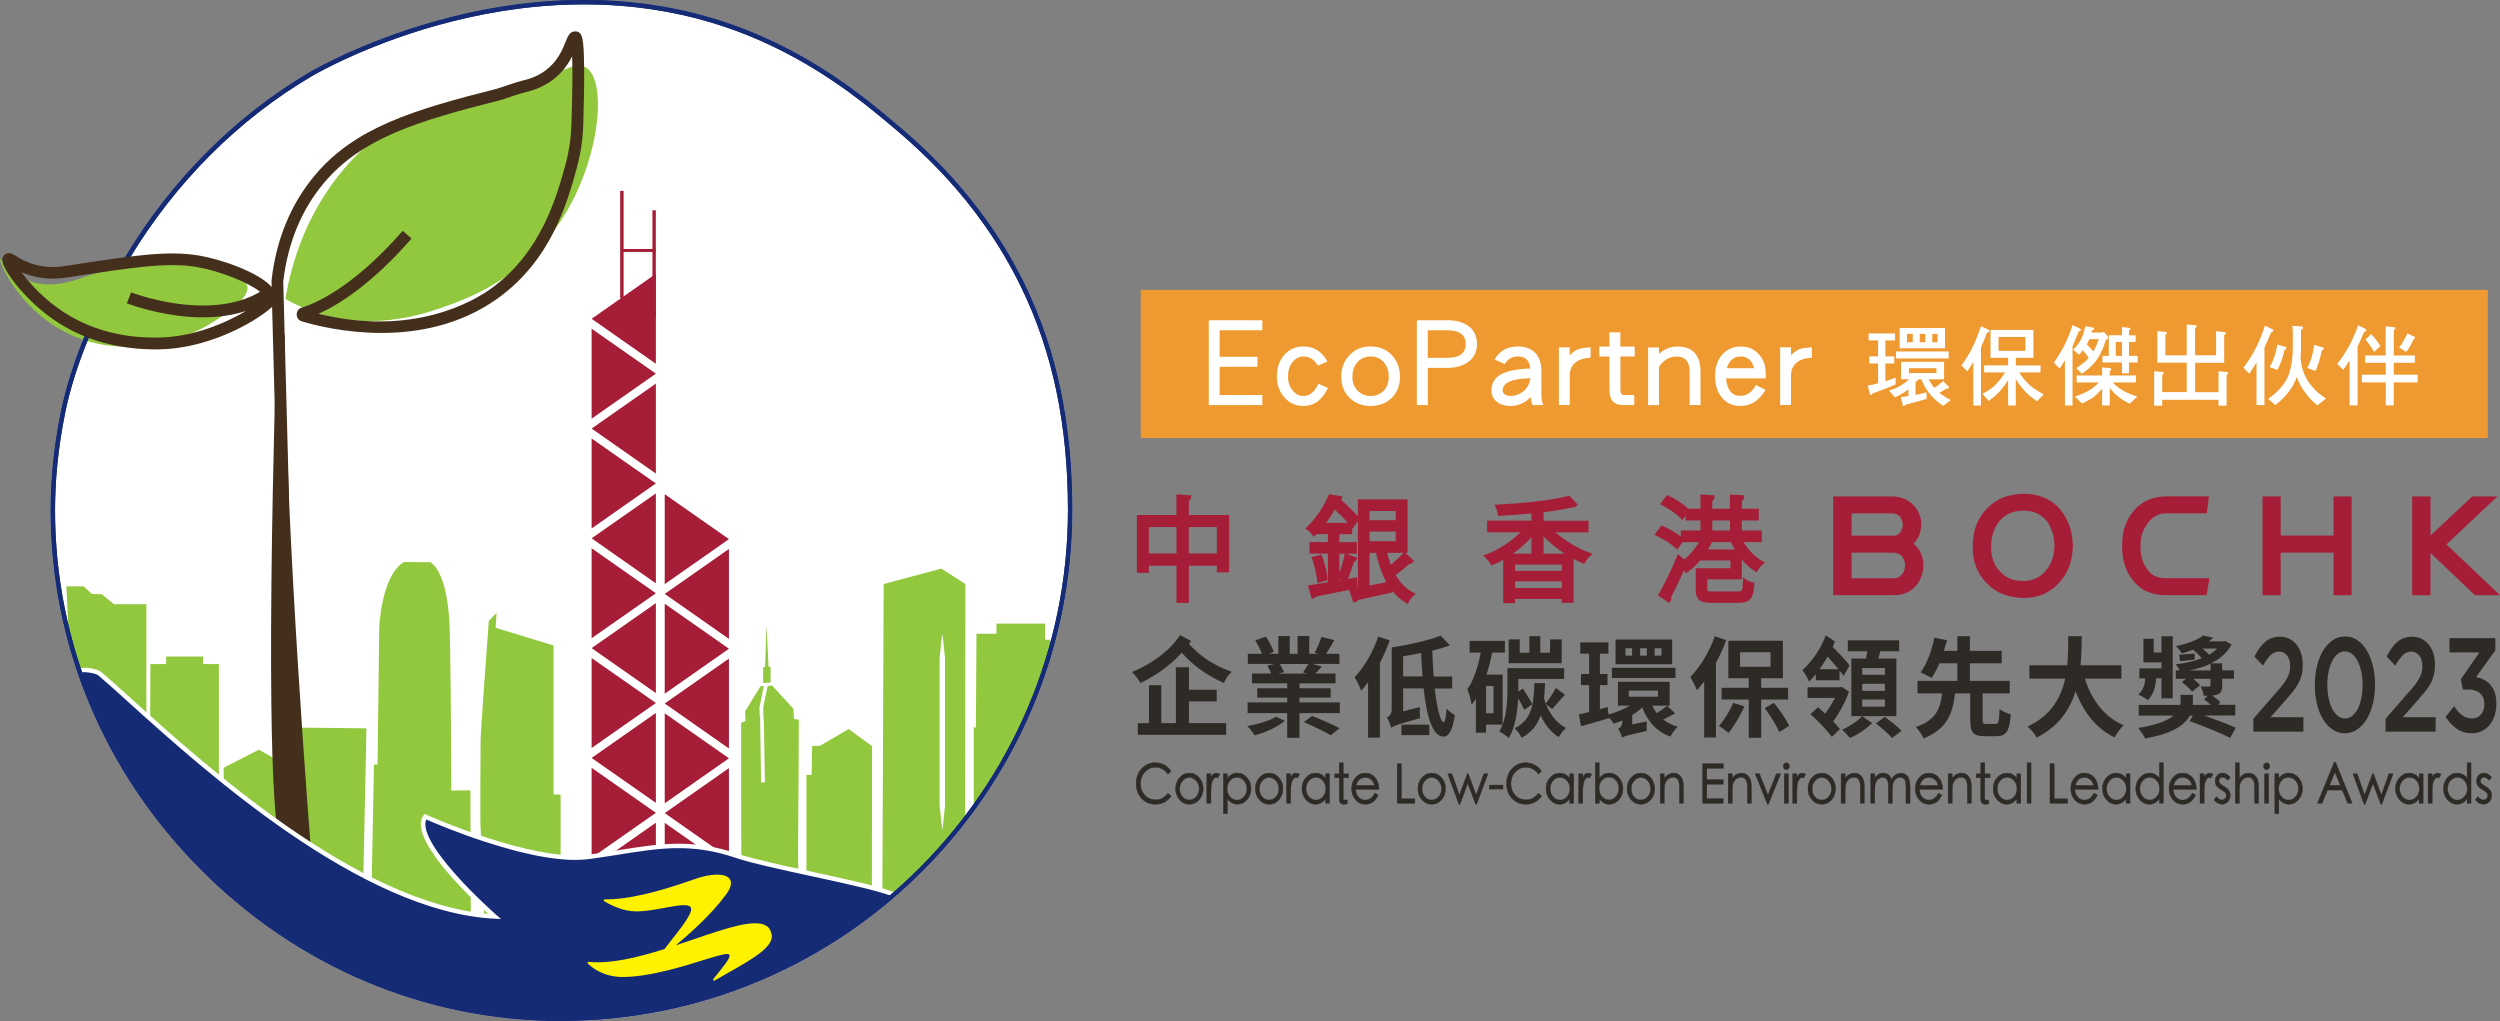 <?xml version="1.0" encoding="UTF-8"?>
<svg id="Layer_1" xmlns="http://www.w3.org/2000/svg" viewBox="0 0 437.7 178.77">
  <rect x="0" y="0" width="437.7" height="178.77" fill="#808080" stroke="none"/>
  <defs>
    <style>
      .cls-1 {
        fill: #fff;
      }

      .cls-2 {
        fill: #2e2a26;
      }

      .cls-3 {
        fill: none;
        stroke: #2f2a27;
        stroke-miterlimit: 10;
        stroke-width: .07px;
      }

      .cls-4 {
        fill: #442f1c;
      }

      .cls-5 {
        fill: #92c83e;
      }

      .cls-6 {
        fill: #a51d36;
      }

      .cls-7 {
        fill: #ef9a31;
      }

      .cls-8 {
        fill: #162b75;
      }

      .cls-9 {
        fill: #fff200;
      }
    </style>
  </defs>
  <rect class="cls-7" x="199.72" y="50.75" width="235.84" height="25.94"/>
  <polygon class="cls-1" points="221.01 70.92 211.63 70.92 211.63 56.07 221.01 56.07 221.01 57.82 213.53 57.82 213.53 62.47 220.15 62.47 220.15 64.22 213.53 64.22 213.53 69.16 221.01 69.16 221.01 70.92"/>
  <path class="cls-1" d="M232.49,67.92c-.98,2.12-2.41,3.16-4.32,3.16-1.31,0-2.39-.49-3.26-1.47-.9-.98-1.35-2.2-1.35-3.71s.43-2.81,1.31-3.79c.88-.96,1.98-1.45,3.32-1.45,1.85,0,3.26.88,4.22,2.63l-1.69.73c-.57-1.06-1.43-1.61-2.53-1.61-.69,0-1.31.31-1.82.88-.57.65-.86,1.53-.86,2.61s.29,1.88.88,2.53c.51.61,1.1.9,1.77.9,1.14,0,2.02-.71,2.65-2.14l1.67.73Z"/>
  <path class="cls-1" d="M245.11,65.98c0,1.55-.51,2.81-1.53,3.75-.98.9-2.18,1.35-3.61,1.35s-2.65-.45-3.61-1.35c-1.02-.94-1.53-2.2-1.53-3.75s.47-2.77,1.43-3.79c.94-1.02,2.16-1.53,3.71-1.53s2.77.53,3.75,1.55c.92,1.02,1.39,2.26,1.39,3.77M243.15,65.98c0-1.04-.31-1.9-.88-2.57-.59-.65-1.37-1-2.3-1s-1.73.35-2.31,1c-.59.67-.88,1.53-.88,2.57s.31,1.82.92,2.43c.61.61,1.37.92,2.26.92s1.67-.29,2.28-.9c.59-.61.9-1.43.9-2.45"/>
  <path class="cls-1" d="M258.59,60.23c0,1.3-.49,2.32-1.43,3.06-.98.75-2.22,1.12-3.73,1.12h-3.45v6.51h-1.92v-14.85h5.37c1.55,0,2.77.35,3.71,1.04.96.73,1.45,1.77,1.45,3.12M256.61,60.23c0-1.59-1.08-2.41-3.24-2.41h-3.39v4.83h3.39c2.16,0,3.24-.8,3.24-2.43"/>
  <path class="cls-1" d="M270.19,70.92h-1.86c-.2-.49-.3-.96-.32-1.41-1.04,1.06-2.22,1.57-3.57,1.57-.96,0-1.75-.24-2.37-.73-.63-.49-.94-1.14-.94-1.98,0-1.28.57-2.24,1.71-2.86,1.08-.57,2.77-.92,5.1-1-.14-1.39-.88-2.1-2.22-2.1-1,0-1.75.45-2.28,1.33l-1.77-.8c.86-1.51,2.2-2.28,4.06-2.28,1.37,0,2.41.41,3.14,1.18.65.75,1,1.82,1,3.16v4.34c0,.47.1,1,.33,1.57M267.94,66.22c-3.24.06-4.85.78-4.85,2.14,0,.25.08.45.29.61.25.24.59.35,1.06.35.88,0,1.65-.29,2.33-.86.65-.55,1.04-1.3,1.18-2.24"/>
  <path class="cls-1" d="M278.48,62.63c-1.14.04-2.02.33-2.67.86-.65.53-.98,1.3-.98,2.28v5.14h-1.9v-10.1h1.9v1.45c.43-.55.96-.94,1.59-1.16.49-.16,1.16-.24,2.06-.29v1.82Z"/>
  <path class="cls-1" d="M286.21,62.41h-2.51v5.89c0,.57.2.86.65.86h1.77v1.76h-1.84c-.9,0-1.55-.23-1.94-.69-.37-.41-.55-1.1-.55-2.08v-5.73h-1.79v-1.75h1.79v-2.49h1.9v2.49h2.51v1.75Z"/>
  <path class="cls-1" d="M297.73,70.92h-1.9v-5.77c0-1.82-.75-2.73-2.26-2.73-1.29,0-2.33.61-3.12,1.84v6.67h-1.9v-10.1h1.9v1.14c.94-.86,2.02-1.3,3.24-1.3,2.69,0,4.04,1.51,4.04,4.49v5.77Z"/>
  <path class="cls-1" d="M309.13,66.25h-6.93c.18,2.04,1.02,3.06,2.53,3.06,1.1,0,2-.63,2.71-1.9l1.67.86c-1.14,1.88-2.59,2.81-4.39,2.81-1.39,0-2.49-.51-3.3-1.53-.78-.96-1.14-2.22-1.14-3.77s.45-2.88,1.35-3.81c.82-.86,1.88-1.3,3.16-1.3s2.24.43,3.06,1.26c.86.9,1.29,2.04,1.29,3.47v.86ZM307.13,64.47c-.41-1.36-1.18-2.06-2.34-2.06-1.22,0-2.04.69-2.47,2.06h4.81Z"/>
  <path class="cls-1" d="M317.22,62.63c-1.14.04-2.02.33-2.67.86-.65.53-.98,1.3-.98,2.28v5.14h-1.9v-10.1h1.9v1.45c.43-.55.96-.94,1.59-1.16.49-.16,1.16-.24,2.06-.29v1.82Z"/>
  <path class="cls-1" d="M331.78,58.38v1.22h-1.69v2.8h1.56v1.23h-1.56v3.12c.61-.19,1.2-.39,1.79-.64v1.19c-.86.41-2.2.94-4.04,1.59-.09.17-.2.25-.31.25s-.17-.08-.17-.23l-.34-1.39c.61-.11,1.2-.25,1.8-.41v-3.48h-1.55v-1.23h1.55v-2.8h-1.67v-1.22h4.64ZM340.37,63.37v3.04h-2.69c.3.58.62,1.08,1,1.5.58-.39,1.08-.78,1.51-1.19l.95.94c.05.08.08.15.08.22,0,.12-.16.17-.44.17-.41.25-.81.48-1.23.72.55.47,1.2.87,1.98,1.26l-1.3,1.02c-.8-.5-1.47-1.08-2.03-1.7-.7-.72-1.31-1.7-1.81-2.94h-.52c-.19.22-.36.4-.51.58v2.14c.67-.12,1.33-.26,1.95-.44v1.14c-.78.25-2.03.59-3.72,1.03-.09.16-.2.25-.3.25s-.16-.08-.16-.22l-.34-1.36c.45-.05.91-.11,1.34-.19v-1.2c-.55.47-1.33.95-2.36,1.43l-1.06-1.19c.95-.28,1.75-.64,2.4-1.08.34-.22.72-.51,1.14-.91h-1.41v-3.04h7.49ZM341.17,62.76h-9.21v-1.22h9.21v1.22ZM340.53,60.97h-7.93v-3.54h7.93v3.54ZM334.89,58.45h-1.01v1.47h1.01v-1.47ZM339.03,64.46h-4.81v.86h4.81v-.86ZM337.09,58.45h-.98v1.47h.98v-1.47ZM339.24,58.45h-.94v1.47h.94v-1.47Z"/>
  <path class="cls-1" d="M348.1,57.71c.12.06.2.12.2.19,0,.16-.14.28-.42.36-.38.97-.72,1.83-1.05,2.56v10.18h-1.34v-7.63c-.33.54-.67,1.09-1.05,1.65l-1.03-1.03c.75-1.06,1.41-2.12,1.94-3.2.5-.98.98-2.22,1.48-3.69l1.26.61ZM356.01,57.77v4.87h-3.09v1.34h4.34v1.22h-3.76c.61.91,1.2,1.62,1.78,2.16.62.56,1.47,1.12,2.53,1.68l-1.17,1.22c-.97-.66-1.79-1.36-2.45-2.14-.47-.53-.89-1.11-1.27-1.75v4.62h-1.34v-4.42c-.37.59-.75,1.11-1.11,1.53-.53.69-1.29,1.39-2.29,2.09l-1.11-1.25c.94-.44,1.72-.98,2.34-1.62.47-.45,1.02-1.15,1.64-2.12h-3.67v-1.22h4.2v-1.34h-3.08v-4.87h7.51ZM354.61,58.99h-4.7v2.44h4.7v-2.44Z"/>
  <path class="cls-1" d="M364.14,57.52c.12.06.19.14.19.2,0,.16-.14.26-.41.34-.37.97-.73,1.81-1.06,2.53v10.4h-1.33v-7.91c-.3.48-.61.97-.92,1.45l-1.03-1.03c.72-1.01,1.34-2.03,1.86-3.06.48-.94.95-2.11,1.42-3.53l1.28.61ZM366.43,57.33c.14.06.22.12.22.22,0,.13-.12.22-.38.31-.03.13-.06.25-.09.36h1.83c.11-.06.2-.11.28-.11l.2.14.53.64c.06.14.09.23.09.28,0,.09-.14.22-.41.36-.44,1.34-.84,2.29-1.22,2.86-.31.55-.69,1.05-1.13,1.5-.45.5-1.08,1.01-1.87,1.56l-.97-1.01c1-.64,1.72-1.23,2.19-1.78-.33-.48-.67-.92-1.02-1.33-.2.25-.42.52-.67.77l-1.05-.87c.64-.61,1.12-1.25,1.44-1.92.25-.47.48-1.2.7-2.2l1.31.24ZM368.04,65.74v-1.41l1.28.11c.22.02.34.08.34.2,0,.08-.09.19-.28.33v.77h4.57v1.22h-4.07c.58.59,1.17,1.05,1.76,1.39.61.36,1.47.72,2.56,1.09l-1.34,1.25c-.89-.45-1.59-.89-2.09-1.33-.48-.39-.95-.87-1.39-1.45v3.08h-1.34v-2.96c-.5.59-.97,1.08-1.44,1.45-.59.44-1.3.83-2.12,1.15l-1.19-1.19c1.03-.34,1.92-.77,2.7-1.23.47-.28.95-.7,1.48-1.25h-3.89v-1.22h4.45ZM366.51,61.53c.08-.16.16-.31.25-.47.22-.44.45-1,.7-1.69h-1.65c-.11.28-.22.52-.33.72-.05.08-.09.16-.12.22.39.37.78.78,1.15,1.22M373.91,59.86h-1.17v2.45h1.53v1.15h-1.53v1.92h-1.22v-1.92h-3.42v-1.15h1.11v-3.61h2.31v-1.43l1.15.11c.22.02.33.08.33.17,0,.08-.09.17-.26.3v.86h1.17v1.15ZM371.52,59.86h-1.09v2.45h1.09v-2.45Z"/>
  <path class="cls-1" d="M388.01,58l1.33.13c.25.01.37.08.37.2,0,.09-.11.2-.3.34v4.85h-5.09v5.15h4.1v-3.67l1.33.12c.25.02.38.08.38.2,0,.09-.11.2-.3.34v5.37h-1.41v-1.03h-9.86v1.03h-1.41v-6.04l1.33.12c.24.02.36.08.36.2,0,.09-.09.2-.28.34v3h4.29v-5.15h-5.15v-5.53l1.33.13c.23.01.36.08.36.2,0,.09-.09.2-.28.34v3.57h3.74v-5.4l1.39.12c.25.02.37.08.37.2,0,.09-.11.22-.3.37v4.7h3.68v-4.25Z"/>
  <path class="cls-1" d="M397.83,57.64c.13.06.2.13.2.19,0,.16-.14.28-.41.36-.41,1.02-.8,1.9-1.16,2.68v10.05h-1.39v-7.45c-.38.62-.8,1.28-1.26,1.97l-1.03-1.05c.84-1.12,1.56-2.26,2.16-3.42.53-1.06,1.08-2.37,1.62-3.95l1.26.61ZM402.84,57.14c.25.02.38.08.38.19,0,.16-.13.31-.36.45v2.97c0,.69-.03,1.33-.08,1.92.06.87.22,1.62.44,2.26.37,1.09.92,2.03,1.64,2.82.64.77,1.43,1.44,2.39,2l-1.51,1.23c-.92-.77-1.62-1.48-2.11-2.2-.66-.84-1.15-1.76-1.5-2.78-.34.97-.87,1.92-1.61,2.83-.61.77-1.33,1.47-2.17,2.09l-1.23-1.09c.84-.61,1.5-1.19,2-1.73.77-.84,1.3-1.69,1.61-2.56.47-1.31.7-2.92.7-4.79v-2.59c0-.31-.03-.69-.09-1.12l1.51.11ZM400.08,60.72c.14.01.22.08.22.18,0,.13-.11.27-.33.42-.33,1.34-.73,2.48-1.23,3.45l-1.37-.5c.28-.47.53-.98.73-1.55.27-.72.47-1.51.62-2.4l1.36.39ZM406.61,60.8c.14.02.22.08.22.2s-.12.27-.34.42c-.28,1.37-.66,2.54-1.09,3.53l-1.44-.53c.27-.47.48-1,.67-1.58.24-.73.42-1.55.56-2.45l1.42.41Z"/>
  <path class="cls-1" d="M414.12,57.58c.12.06.19.14.19.2,0,.16-.14.26-.4.34-.41.97-.8,1.81-1.14,2.53v10.33h-1.4v-7.88c-.34.53-.72,1.09-1.12,1.67l-1.05-1.05c.81-1.03,1.5-2.08,2.08-3.14.53-.97,1.06-2.17,1.59-3.62l1.27.61ZM417.69,62.25v-5.11l1.33.13c.23.02.36.08.36.2,0,.09-.09.2-.28.34v4.43h3.69v1.28h-3.69v2.09h4.18v1.34h-4.18v4.03h-1.4v-4.03h-4.18v-1.34h4.18v-2.09h-3.62v-1.28h3.62ZM416.76,60.59l-1.11,1.02c-.53-.91-1.03-1.62-1.51-2.16l1.01-.97c.56.59,1.09,1.29,1.61,2.11M422.6,58.91c.16.06.25.14.25.2,0,.11-.09.2-.27.28-.4.89-.83,1.62-1.3,2.22l-1.25-.77c.56-.69,1.05-1.51,1.45-2.47l1.11.53Z"/>
  <path class="cls-6" d="M208.13,87.69c.29-.15.36-.4.37-.52l.06-.44-2.59-.18v3.61h-6.93v10.14h2.1v-1.25h4.84v6.51h2.16v-6.51h4.91v1.15h2.14v-10.04h-7.05v-2.47ZM205.98,96.9h-4.84v-4.62h4.84v4.62ZM213.04,96.9h-4.91v-4.62h4.91v4.62Z"/>
  <path class="cls-6" d="M244.35,100.68c.8-.59,1.71-1.34,2.36-1.92.22,0,.42-.09.57-.24l.29-.31-1.53-1.42h.39v-9.36h-8.69v2.98c-.66-.78-1.79-1.89-2.92-2.87.03-.06.06-.12.08-.19l.12-.45-2.33-.38-.13.3c-.83,1.96-2.21,3.97-3.67,5.37l-.39.37.46.28c.21.13.57.49.77.77l.28.39.35-.33c.05-.05.11-.1.16-.16h1.96v1.39h-3.22v2.03h3.22v5c-1.16.21-2.2.38-3.03.5l-.47.07.68,2.35.4-.12c.19-.06.34-.16.44-.31,1.46-.29,3.57-.71,5.7-1.14l.74,2.22.39-.12c.19-.05.34-.17.44-.33,1.31-.27,3.36-.73,5.68-1.27l.35-.08-.02-.24c.68.85,1.45,1.54,2.32,2.05l.39.23.2-.41c.14-.29.48-.74.73-.97l.45-.4-.54-.28c-1.19-.61-2.19-1.64-2.99-3.05M232.19,91.54c.52-.7,1.02-1.47,1.5-2.32.88.81,1.71,1.65,2.29,2.32h-3.79ZM234.49,101.61v-.2h.03c.12.06.23.1.32.14l-.36.06ZM235.36,97.33c-.19.9-.55,2.11-.87,3v-3.38h.95l-.08.38ZM239.78,89.47h4.59v1.61h-4.59v-1.61ZM244.37,94.75h-4.59v-1.69h4.59v1.69ZM245.57,96.94c-.49.55-1.27,1.28-2.06,1.94-.24-.61-.46-1.3-.66-2.09h2.85l-.13.15ZM241.76,102.13c-.67.13-1.34.26-1.98.38v-5.71h1.13c.44,2.02,1.05,3.73,1.83,5.14-.33.06-.66.13-.98.19M237.74,102.89h-.06s-.09-1.82-.09-1.82l-1.59.28c.36-.87.77-2.07,1.02-2.92.19-.06.34-.19.42-.36l.2-.42-1.93-.7h1.85v-2.03h-3.07v-1.39h2.26v-1.09l.09.1.32-.49c.14-.21.27-.4.58-.78v11.62Z"/>
  <path class="cls-6" d="M230.64,102.09l1.8-.54-.03-.34c-.1-1.04-.47-2.6-.91-3.78l-.13-.36-1.75.47.15.43c.41,1.17.75,2.66.82,3.6l.04.52Z"/>
  <path class="cls-6" d="M272.34,93.2h5.78v-2.03h-7.88v-1.48c2.06-.26,3.81-.56,5.08-.87.31,0,.47-.01.64-.19l.28-.29-1.51-1.56-.24.06c-2.91.8-8.39,1.3-12.21,1.49l-.63.03.27.57c.13.27.27.73.3,1l.05.39.39-.02c2.01-.11,3.84-.24,5.46-.39v1.25h-7.76v2.03h5.83c-1.61,1.62-3.83,3.08-5.9,3.84l-.62.23.47.46c.27.26.62.7.78.98l.18.32.34-.14c.58-.24,1.16-.53,1.74-.86v7.58h2.06v-.74h8.17v.68h2.1v-7.68c.51.27,1.01.52,1.51.73l.34.15.18-.32c.18-.32.53-.77.79-.99l.51-.47-.65-.24c-2-.72-4.21-2.06-5.86-3.53M265.26,98.85h8.17v1.1h-8.17v-1.1ZM273.43,102.96h-8.17v-1.18h8.17v1.18ZM268.13,94.05v2.89h-3.24c1.2-.86,2.32-1.85,3.24-2.89M270.25,96.94v-3.01c1.05,1.08,2.33,2.12,3.7,3.01h-3.7Z"/>
  <path class="cls-6" d="M305.28,94.92h3.17v-2.05h-3.49v-1.75h2.96v-2.05h-2.96v-1.37c.29-.15.36-.4.37-.52l.06-.45-2.51-.15v2.49h-3.1v-1.37c.27-.14.35-.37.37-.52l.06-.45-2.49-.15v2.49h-2.15c-.79-.81-2.31-1.74-3.39-2.27l-.31-.15-1.22,1.63.44.23c1.18.61,2.52,1.55,3.11,2.18l.34.37.58-.79v.85h2.6v1.75h-3.45v1.05c-.86-.68-2.15-1.39-3.09-1.8l-.31-.13-1.21,1.66.46.21c1.16.54,2.53,1.41,3.18,2.04l.36.34.9-1.32h2.9c-.69,1.15-1.62,2.24-2.56,3.02l-1.14-.93-.21.52c-.88,2.16-2.15,4.77-3.08,6.36l-.2.33,1.99,1.36.23-.35c.08-.12.13-.28.13-.45,0-.09-.01-.18-.04-.26.64-1.19,1.48-2.95,2.25-4.68.04.06.08.11.11.16l.23.38.37-.26c.72-.52,1.47-1.23,2.17-2.07v.07h5.25v1.37h-6.07v3.82c0,1.9.99,2.24,3.05,2.24h4.48c2.11,0,2.53-.93,2.72-3.16l.03-.36-.36-.08c-.3-.07-.76-.24-.99-.41l-.63-.48-.04.79c-.09,1.7-.17,1.7-.81,1.7h-4.37c-.61,0-.96-.03-1.03-.08,0,0-.02-.04-.02-.17v-1.87h6.03v-3.48c.7.84,1.45,1.52,2.22,2.01l.37.24.22-.39c.17-.29.53-.72.78-.91l.5-.39-.55-.31c-1.17-.65-2.37-1.87-3.22-3.28M302.89,92.87h-3.1v-1.75h3.1v1.75ZM299.04,96.2c.27-.45.5-.87.69-1.28h3.32c.19.43.42.86.67,1.28h-4.69Z"/>
  <path class="cls-6" d="M335.01,95.18c.07-.07.14-.14.21-.21.22-.26.44-.58.66-.94l.03-.06c.15-.35.26-.67.34-1.05.07-.38.11-.72.13-1.08,0-1.24-.43-2.36-1.32-3.37-.55-.52-1.08-.89-1.63-1.14h-.02c-.59-.25-1.24-.38-1.96-.41h-10.49v17.28h10.64c1.58,0,2.87-.55,3.86-1.65.4-.5.71-1.03.93-1.62.22-.56.34-1.24.37-2.05-.03-.91-.24-1.72-.64-2.41-.28-.48-.66-.91-1.13-1.29M332.34,101.09c-.27.12-.54.16-.87.15h-7.29v-4.48h7.28c.6.02,1.09.21,1.5.58.2.29.33.51.4.68.1.35.16.63.18.86,0,.71-.19,1.28-.55,1.7-.2.23-.43.4-.64.51M333,92.62c-.08.23-.2.43-.36.63-.31.38-.67.56-1.14.54h-7.32v-3.9h7.15c.25.02.49.07.73.15.23.12.41.25.59.41.17.25.28.46.36.66.07.2.12.45.14.74-.02.32-.07.57-.14.78"/>
  <path class="cls-6" d="M360.72,89.18l-.02-.02c-1.63-1.8-3.77-2.71-6.39-2.71-1.38.03-2.63.26-3.72.69-1.06.45-2.02,1.14-2.86,2.04-.8.86-1.41,1.86-1.8,2.97-.38,1.12-.57,2.33-.54,3.59-.03,1.3.17,2.49.59,3.51.43,1.12,1.07,2.1,1.89,2.88.8.87,1.75,1.5,2.87,1.92,1.09.42,2.28.64,3.53.64,1.32,0,2.47-.22,3.51-.67,1.05-.47,2-1.17,2.83-2.09.77-.87,1.33-1.81,1.71-2.88.37-1.02.57-2.19.59-3.5-.03-1.3-.22-2.45-.59-3.5-.37-1.04-.9-1.98-1.62-2.86M359.7,95.51c-.02.9-.15,1.67-.38,2.37-.23.7-.58,1.35-1.05,1.92-1.04,1.29-2.33,1.91-3.94,1.91-.06,0-.12,0-.18,0-1.69,0-2.99-.54-4-1.67-.52-.51-.91-1.14-1.17-1.88-.27-.68-.39-1.47-.37-2.4,0-1.8.46-3.27,1.4-4.47.53-.64,1.12-1.1,1.81-1.41.72-.32,1.54-.48,2.44-.48,1.74,0,3.08.6,4.07,1.8.42.58.75,1.23.99,1.94.23.69.36,1.49.38,2.37"/>
  <path class="cls-6" d="M377.35,100.88c-.54-.26-.99-.63-1.36-1.15-.42-.5-.73-1.11-.94-1.81-.21-.68-.3-1.49-.28-2.44-.02-.71.07-1.4.28-2.05.2-.61.52-1.21.96-1.82.86-1.16,1.91-1.73,3.21-1.73h7.15l.37-2.97h-7.55c-2.38.03-4.28.89-5.65,2.56-1.35,1.58-2.02,3.6-1.99,5.99-.03,1.28.11,2.38.43,3.35.31,1.07.79,2,1.41,2.73.69.93,1.52,1.6,2.45,2,.95.44,2.04.66,3.31.66h7.18l.49-2.97h-7.61c-.7.02-1.3-.1-1.85-.36"/>
  <polygon class="cls-6" points="408.56 93.77 399.3 93.77 399.3 86.92 396.13 86.92 396.13 104.21 399.3 104.21 399.3 96.76 408.56 96.76 408.56 104.21 411.72 104.21 411.72 86.92 408.56 86.92 408.56 93.77"/>
  <polygon class="cls-6" points="428.32 95.31 437.25 86.92 432.83 86.92 425.53 93.76 425.53 86.92 422.33 86.92 422.33 104.21 425.53 104.21 425.53 96.82 433.31 104.21 437.7 104.21 428.32 95.31"/>
  <path class="cls-1" d="M15.17,57.98c-2.15,5.03-3.69,9.87-4.59,14.4-1.16,5.84-1.73,11.38-1.73,16.94-.01,23.51,9.31,45.85,26.25,62.89,17.03,17.13,39.47,26.56,63.2,26.56,49.32,0,89.45-40.13,89.45-89.45,0-15.01-2.69-27.86-8.22-39.29-7.74-15.99-19-25.31-24.41-29.79-3.58-2.96-11.96-9.9-23.68-14.67-38.12-15.5-75.69,6.18-77.27,7.11-12.97,7.63-24.11,18.79-32.21,32.25,0,0-.23.36-.63,1.01l-6.16,12.04Z"/>
  <path class="cls-5" d="M85.58,108.72s-1.44,19.44-1.44,20.89-.1,14.45,0,15.28c.1.83.69,17.46.69,17.46h.74l-.27-17.46s.27-15.42.27-15.87,1.37-21.72,1.37-21.72l-1.37,1.42Z"/>
  <path class="cls-5" d="M86.05,109.69l10.87,3.33v26.09h1.23v23.18h-12.61s-1.64-34.3.51-52.6"/>
  <polygon class="cls-5" points="26.28 128.66 26.33 116.26 29.09 116.26 29.09 114.95 35.56 114.95 35.56 116.26 38.32 116.26 38.32 142.38 26.28 128.66"/>
  <polygon class="cls-6" points="103.58 76.77 103.58 92.52 114.83 84.64 103.58 76.77"/>
  <polygon class="cls-6" points="103.58 57.55 103.58 73.3 114.83 65.42 103.58 57.55"/>
  <polygon class="cls-6" points="103.58 95.99 103.58 111.74 114.83 103.87 103.58 95.99"/>
  <polygon class="cls-6" points="103.58 115.21 103.58 130.96 114.83 123.08 103.58 115.21"/>
  <polygon class="cls-6" points="103.58 134.43 103.58 150.18 114.83 142.31 103.58 134.43"/>
  <polygon class="cls-6" points="103.58 153.65 103.58 168.1 114.83 161.53 103.58 153.65"/>
  <polygon class="cls-6" points="114.83 67.16 114.83 82.91 103.58 75.03 114.83 67.16"/>
  <polygon class="cls-6" points="114.83 47.94 114.83 63.69 103.58 55.81 114.83 47.94"/>
  <polygon class="cls-6" points="114.83 86.38 114.83 102.13 103.58 94.25 114.83 86.38"/>
  <polygon class="cls-6" points="114.83 105.6 114.83 121.35 103.58 113.47 114.83 105.6"/>
  <polygon class="cls-6" points="114.83 124.82 114.83 140.57 103.58 132.7 114.83 124.82"/>
  <polygon class="cls-6" points="114.83 144.04 114.83 159.79 103.58 151.92 114.83 144.04"/>
  <polygon class="cls-6" points="114.83 161.44 114.83 168.06 103.58 168.06 114.83 161.44"/>
  <polygon class="cls-6" points="116.38 144.07 116.38 159.83 127.62 151.95 116.38 144.07"/>
  <polygon class="cls-6" points="116.38 161.44 116.38 168.06 127.62 168.06 116.38 161.44"/>
  <polygon class="cls-6" points="116.38 124.89 116.38 140.64 127.62 132.76 116.38 124.89"/>
  <polygon class="cls-6" points="116.38 105.7 116.38 121.45 127.62 113.58 116.38 105.7"/>
  <polygon class="cls-6" points="116.38 86.52 116.38 102.27 127.62 94.39 116.38 86.52"/>
  <polygon class="cls-6" points="127.62 153.67 127.62 168.12 116.38 161.54 127.62 153.67"/>
  <polygon class="cls-6" points="127.62 134.48 127.62 150.23 116.38 142.36 127.62 134.48"/>
  <polygon class="cls-6" points="127.62 115.3 127.62 131.05 116.38 123.17 127.62 115.3"/>
  <polygon class="cls-6" points="127.62 96.11 127.62 111.86 116.38 103.98 127.62 96.11"/>
  <rect class="cls-6" x="114.23" y="36.81" width=".59" height="18.79"/>
  <rect class="cls-6" x="108.58" y="33.41" width=".6" height="18.8"/>
  <rect class="cls-6" x="108.88" y="43.59" width="5.9" height=".52"/>
  <path class="cls-5" d="M164.83,99.55l-10.12,2.7-.23,55.71,9.03-7.98,5.47-7.05.03-40.68-4.19-2.7ZM165.45,141.14c-.04.37-.08.72-.11,1.04-.07.66-.13,1.23-.18,1.7-.11.94-.17,1.48-.17,1.48,0,0-.06-.54-.18-1.48-.05-.47-.11-1.04-.18-1.7-.03-.33-.07-.68-.11-1.04-.05-.37,0-.75-.01-1.16v-23.66c.01-.4-.03-.79,0-1.16.04-.37.08-.72.11-1.05.07-.65.13-1.23.18-1.7.1-.94.18-1.48.18-1.48,0,0,.08.54.18,1.48.05.47.11,1.04.18,1.7.03.33.07.68.11,1.05.03.37-.01.75,0,1.16v23.66c-.01.4.04.79,0,1.16"/>
  <path class="cls-5" d="M139.81,154.02l-.09-4.4.09-12.94h0l.05-10.68-6.14-.84.2,11.81-.66.03-.19-11.75-3.31,1.3v10.61h0l.04,16.82c-.09,0-1.37-.01-1.37-.01l-.08,2.31h-.2s.16,1.9.16,1.9c.44,0,.89,0,1.33,0,4.6.03,9.13.32,13.54.86v-5.02c-1.43-.04-1.93.04-3.36.01"/>
  <polygon class="cls-5" points="134.92 116.84 134.56 116.68 134.2 109.46 133.95 116.71 133.61 116.9 133.61 119.56 134.92 119.5 134.92 116.84"/>
  <polygon class="cls-5" points="132.95 123.92 133.73 120.12 133.14 120.14 130.45 124.55 130.56 126.91 133.05 125.93 132.95 123.92"/>
  <polygon class="cls-5" points="133.61 123.94 133.7 125.87 139.04 126.6 138.92 124.11 135.21 120.04 134.4 120.08 133.61 123.94"/>
  <path class="cls-5" d="M82.46,168.17l-.1-29.8-3.35.04c-.04-12.43-.13-24.42-.3-28.8-.38-9.85-3.37-11.18-3.37-11.18l-4.6-.03c-3.98,2.31-4.34,11.4-4.34,11.4l-.3,24.06h-.63s-.5,26.32-.5,26.32c4.57.12,9.67,8.04,17.48,7.99"/>
  <path class="cls-5" d="M50.26,127.37l-.16,6.62-4.77-2.74-6.17,3.16.09,7.27-.06,14.12c10.98.12,17.13.32,24.37.45l.6-28.74-13.9-.14Z"/>
  <polygon class="cls-5" points="12.05 111.49 11.62 102.65 14.64 102.65 16.08 103.98 17.82 104.04 19.96 105.78 25.63 105.78 25.63 136.63 17.42 126.19 12.05 111.49"/>
  <path class="cls-5" d="M170.48,141.51c2.32-2.02,9.4-14.6,13.4-26.89v-2.62h-.91v-2.82h-8.5v1.77h-3.51l-.1,16.43h-.57l.2.19v13.93Z"/>
  <path class="cls-5" d="M148.57,127.65l-5.05,2.94h-1.32s-.11,5.09-.11,5.09h-.9s0,21.16,0,21.16c2.62.66,7.42,1.4,11.46,1.29l.03-27.5-4.1-2.99Z"/>
  <path class="cls-5" d="M49.98,52.35c.92-5.69,3.55-15.91,12.02-24.75,5.09-5.31,6.82-4.42,37.54-15.71.62-.23,1.86-.68,2.91-.15,4.12,2.07,2.65,17.56-5.27,28.39-6.41,8.76-15.31,12.11-18.66,13.32-3.72,1.34-12.37,4.47-22.22,1.59-2.73-.8-4.86-1.86-6.31-2.69"/>
  <path class="cls-5" d="M43.27,50.01c-1.1-3.43-16.94-5.47-28.35-1.56-1.89.65-5.94,2.25-9.95.7C1.73,47.9.18,45.22.02,45.35c-.28.21,2.89,8.29,11.15,12.67,11.6,6.15,23.54-.15,24.59-.73.77-.42,8.35-4.65,7.51-7.28"/>
  <path class="cls-4" d="M54.47,149.15c-.05-.57-4.59-57.21-4.64-90.55l-1.37-.02c0,.22-.72,21.79-.94,43.62-.44,44.41,1.56,46.57,2.22,47.28l.19.2,4.61.25-.06-.78Z"/>
  <path class="cls-8" d="M119.54,175.91c-43.82,11.71-92.26-16.35-105.65-58.15-.27-.86,2.9-.41,3.6.19,9.75,8.26,42.23,41.16,69.1,42.49,0,0-15.13-13.26-12.12-17.46,0,0,18.63,8.38,28.67,7.03,10.04-1.36,16.3-3.43,25.81-.18,5.59,1.91,21.56,4.61,27.2,6.63.18.06.5.12.41.22-1.23,1.45-5.1,4.38-7.42,5.99l-4.14,2.69c-7.73,4.74-13.26,6.73-21.14,9.27-1,.32-3.3,1-4.31,1.27"/>
  <path class="cls-1" d="M87.69,160.9l-1.13-.06c-23.41-1.16-51.01-26.1-64.28-38.09-2.01-1.82-3.75-3.39-5.05-4.49-.53-.45-2.69-.73-3.01-.48l-.58-.53c.66-.73,3.44-.15,4.1.41,1.31,1.11,3.05,2.68,5.07,4.51,12.98,11.73,39.77,35.94,62.66,37.82-3.4-3.08-14.13-13.32-11.33-17.22l.19-.26.29.13c.19.08,18.65,8.32,28.46,6.99,1.84-.25,3.53-.52,5.18-.78,7.24-1.15,12.96-2.06,20.81.61,2.68.91,7.67,1.99,12.97,3.14,5.55,1.2,11.29,2.44,14.24,3.5.03.01.08.02.12.04.22.07.48.14.55.4l.06.2-.15.2-.6-.51.3.25-.37.04c.03.13.11.19.14.21-.04-.02-.1-.04-.16-.05-.06-.02-.11-.03-.16-.05-2.89-1.04-8.61-2.27-14.14-3.47-5.32-1.15-10.33-2.23-13.05-3.16-7.67-2.62-13.3-1.72-20.44-.58-1.65.26-3.35.53-5.19.78-4.22.57-10.37-.44-18.27-3.02-4.98-1.62-9.13-3.39-10.29-3.9-.74,1.64,1.04,5,5.06,9.54,3.35,3.78,7.12,7.09,7.15,7.12l.85.74Z"/>
  <path class="cls-9" d="M135.09,163.61c-.11-.7-.43-1.22-.96-1.54-2.04-1.24-7,.44-12.73,2.4-1.01.34-2.04.69-3.08,1.04,2.4-2.03,6.05-5.19,8.79-8.88,1.1-1.49.96-2.32.64-2.75-.75-1.02-3.23-1-6.17.05-6.81,2.42-12.08,3.61-15.64,3.52-.12,0-.21.05-.24.13-.01.05-.02.14.13.23.73.44,2.63,1.48,4.67,1.7,1.73.19,3.94-.21,5.88-.57,2.16-.4,4.03-.74,4.51-.14.17.22.16.55-.04,1.04-.53,1.26-2,3.12-3.31,4.77-.44.56-.86,1.09-1.2,1.55-4.65,1.46-9.38,2.62-13.2,2.25-.14-.02-.23.01-.26.08-.06.12.08.24.12.28.7.68,2.68,2.26,5.95,2.28,4.79.02,11.1-1.98,14.49-3.05.84-.26,1.51-.47,1.9-.57.12-.03.25-.06.38-.1.79-.21,1.78-.47,1.98-.16.1.16.06.57-.75,1.63-.82,1.08-1.48,1.91-1.94,2.46-.11.12-.22.28-.13.38.03.04.08.05.12.05.09,0,.19-.06.22-.08.73-.43,1.47-.85,2.19-1.25,4.31-2.44,8.04-4.55,7.71-6.72"/>
  <path class="cls-8" d="M98.31,178.77c-23.73,0-46.17-9.43-63.2-26.56-16.94-17.04-26.26-39.38-26.25-62.89,0-5.56.57-11.1,1.73-16.94.9-4.53,2.45-9.37,4.59-14.4l.72.31c-2.12,4.98-3.65,9.77-4.54,14.24-1.15,5.79-1.71,11.28-1.72,16.78-.01,23.3,9.23,45.44,26.02,62.34,16.88,16.98,39.13,26.33,62.65,26.33,48.89,0,88.67-39.78,88.67-88.67,0-14.89-2.66-27.63-8.15-38.95-7.67-15.84-18.83-25.08-24.2-29.53-3.55-2.94-11.87-9.83-23.47-14.55-37.76-15.35-75.01,6.14-76.58,7.06-12.86,7.57-23.9,18.63-31.94,31.99-.01.02-.24.36-.63,1l-.67-.41c.4-.66.63-1.01.63-1.01,8.1-13.46,19.24-24.62,32.21-32.25,1.58-.93,39.16-22.61,77.27-7.11,11.71,4.76,20.1,11.7,23.68,14.67,5.41,4.48,16.66,13.8,24.4,29.79,5.53,11.43,8.22,24.28,8.22,39.29,0,49.32-40.13,89.45-89.45,89.45"/>
  <path class="cls-8" d="M98.3,178.77c-23.73,0-46.17-9.43-63.2-26.56-16.94-17.04-26.26-39.38-26.25-62.89,0-5.56.57-11.1,1.73-16.94.9-4.53,2.45-9.37,4.59-14.4l.72.31c-2.12,4.98-3.65,9.77-4.54,14.24-1.15,5.79-1.71,11.28-1.72,16.78-.01,23.3,9.23,45.44,26.02,62.34,16.88,16.98,39.13,26.33,62.65,26.33,48.89,0,88.67-39.78,88.67-88.67,0-14.89-2.66-27.63-8.15-38.95-7.67-15.84-18.83-25.08-24.2-29.53-3.55-2.94-11.87-9.83-23.47-14.55-37.76-15.35-75.01,6.14-76.58,7.06-12.86,7.57-23.9,18.63-31.94,31.99-.01.02-.24.36-.63,1l-.67-.41c.4-.66.63-1.01.63-1.01,8.1-13.46,19.24-24.62,32.21-32.25,1.58-.93,39.16-22.61,77.27-7.11,11.71,4.76,20.1,11.7,23.68,14.67,5.41,4.48,16.66,13.8,24.4,29.79,5.53,11.43,8.22,24.28,8.22,39.29,0,49.32-40.13,89.45-89.45,89.45"/>
  <path class="cls-4" d="M102.27,12.16c-.03-5.71-.34-6.55-1.45-6.66-1.03-.1-1.4.84-1.8,1.83-.54,1.35-1.36,3.38-3.48,4.98-1.57,1.18-3.13,1.57-3.88,1.76h-.06c-1.14.3-3.37,1.05-4.27,1.36-.13.04-.26.08-.39.12-14.64,3.7-24.76,6.76-31.79,15.11-4.21,5.01-6.78,11.21-7.61,18.41v.11s.02,1.07.02,1.07c-2.28-2.63-8.98-4.89-12.76-5.52-5.49-.92-11.69.03-22.97,1.78-1.17.18-3.34.52-5.86-.22-1.44-.42-2.44-1.03-3.1-1.43-.64-.39-1.44-.88-2.12-.21-.15.15-.4.48-.34,1.04.18,1.68,4.15,7.21,9.85,10.85,4.83,3.08,10.55,4.63,17.02,4.63.18,0,.35,0,.53,0,8.45-.11,16.56-4.55,19.69-7.32.05-.04.09-.09.14-.13l.92,34.37,2.06-.05-1.03-38.75c.8-6.78,3.2-12.6,7.14-17.28,6.63-7.88,16.47-10.83,30.72-14.44.19-.05.37-.1.55-.16.68-.24,3.01-1.02,4.1-1.3h.05c.81-.22,2.71-.69,4.62-2.12,1.73-1.3,2.74-2.82,3.4-4.13.08,2.29.07,6.09-.12,11.8-.08,2.51-.43,4.91-1.04,7.12v.04c-1.61,5.78-4.28,15.45-13.12,21.77-2.96,2.12-13.6,8.43-30.1,4.34,3.45-1.55,9.23-5.11,16.27-13.17l-1.55-1.35c-8.96,10.27-15.8,12.89-17.68,13.45-.53.16-.89.64-.89,1.2s.36,1.04.89,1.2c4.74,1.42,21.22,5.33,34.27-3.99,9.44-6.74,12.23-16.85,13.9-22.9v-.04c.66-2.37,1.04-4.92,1.12-7.6.08-2.62.18-6.39.16-9.53M27.78,59.09c-2.34.03-9.47.12-16.42-4.31-3.55-2.26-6.16-5.14-7.61-7.13.48.21,1.02.42,1.63.6,2.96.86,5.52.47,6.79.27,11.03-1.7,17.11-2.64,22.28-1.77,4.1.69,9.18,2.76,11.08,4.35-4.56,2.68-10.24,2.64-14.29,2.1-4.66-.62-8.25-2-8.28-2.02l-.75,1.92c.15.06,3.81,1.48,8.71,2.14,1.58.21,3.11.32,4.58.32,2.77,0,5.31-.38,7.58-1.12-3.61,2.15-9.33,4.58-15.31,4.66"/>
  <g>
    <path class="cls-2" d="M208.54,112.21c-.13.17-.25.36-.38.53,2.38,2.63,4.91,3.93,7.49,4.88-.53.48-1.11,1.28-1.36,1.96-2.51-1.14-4.91-2.53-7.39-5.3-2.02,2.25-4.6,4.04-7.24,5.3-.31-.59-.93-1.41-1.47-1.92,3.26-1.33,6.58-3.6,8.4-6.46l1.95,1.01ZM208.16,126.61h6.51v2.04h-15.46v-2.04h1.96v-6.65h2.15v6.65h2.55v-9.78h2.29v3.93h4.86v2.04h-4.86v3.81Z"/>
    <path class="cls-2" d="M224.93,126.2c-1.24,1.09-3.42,2.08-5.29,2.54-.27-.48-.84-1.22-1.27-1.64,1.82-.27,3.93-.92,5.04-1.62l1.53.72ZM234.57,122.98v1.87h-7.06v4.34h-2.15v-4.34h-6.93v-1.87h6.93v-.84h-5.24v-1.64h5.24v-.86h-6.15v-1.72h3.35c-.16-.44-.44-.97-.67-1.39l1.22-.29h-4.64v-1.77h2.47c-.27-.72-.75-1.64-1.16-2.36l1.85-.65c.55.8,1.15,1.94,1.38,2.67l-.87.34h1.67v-3.11h2v3.11h1.37v-3.11h2.04v3.11h1.62l-.65-.21c.42-.76.91-1.92,1.16-2.74l2.27.55c-.51.88-1,1.74-1.45,2.4h2.34v1.77h-4.8l1.71.46c-.4.46-.78.88-1.11,1.22h3.51v1.72h-6.31v.86h5.46v1.64h-5.46v.84h7.06ZM224.07,116.25c.29.48.58,1.03.73,1.43l-.98.25h4.97l-.65-.21c.29-.44.67-1.01.93-1.47h-4.98ZM229.75,125.36c1.47.57,3.62,1.52,4.78,2.13l-1.53,1.24c-1.05-.63-3.18-1.64-4.71-2.31l1.45-1.07Z"/>
    <path class="cls-2" d="M243.32,112.11c-.47,1.33-1.07,2.67-1.73,3.97v13.07h-2.07v-9.7c-.4.53-.8,1.03-1.2,1.49-.2-.57-.78-1.81-1.16-2.36,1.64-1.72,3.24-4.42,4.15-7.13l2.02.67ZM251.19,120.52c.4,3.47.98,5.87,1.55,5.89.25.02.44-.84.53-2.36.33.42,1.11.99,1.44,1.16-.42,3.01-1.24,3.76-1.97,3.76-1.89-.02-2.95-3.37-3.49-8.44h-3.58v4l2.93-.73c-.05.59-.04,1.45.04,1.93-3.95,1.1-4.64,1.37-5.09,1.68-.11-.52-.46-1.39-.74-1.79.38-.19.85-.57.85-1.35v-10.92c3.08-.46,6.48-1.24,8.57-2.06l1.62,1.7c-.93.34-1.98.67-3.08.92.04,1.6.13,3.12.24,4.54h3.24v2.1h-3.04ZM245.36,126.88h4.88v1.83h-4.88v-1.83ZM249.05,118.42c-.11-1.28-.18-2.67-.24-4.1-1.04.23-2.11.42-3.15.57v3.53h3.38Z"/>
    <path class="cls-2" d="M260.18,126.86v1.41h-1.78v-5.93c-.24.36-.49.72-.75,1.05-.07-.61-.45-2.04-.75-2.71,1.13-1.56,1.87-3.91,2.35-6.42h-1.95v-2.06h6.18v2.06h-2.24c-.25,1.31-.56,2.61-.98,3.85h2.82v8.75h-2.91ZM261.49,120.1h-1.31v4.78h1.31v-4.78ZM266.87,124.29c-.22-.51-.64-1.3-1.07-2.04-.11,2.31-.49,5.07-1.64,6.96-.34-.34-1.2-.91-1.66-1.13,1.29-2.17,1.42-5.2,1.42-7.36v-3.74h9.93v1.89h-8.02v2.21l.8-.52c.56.88,1.31,2.04,1.65,2.73l-1.42.99ZM273.42,116.11h-9.28v-4.17h1.93v2.34h1.69v-2.9h1.91v2.9h1.71v-2.34h2.04v4.17ZM270.64,123.24c.74,1.83,1.91,3.39,3.53,4.21-.44.36-.98,1.09-1.27,1.6-1.35-.84-2.4-2.17-3.18-3.79-.54,1.66-1.56,2.95-3.33,3.91-.22-.52-.77-1.3-1.22-1.66,3.05-1.51,3.35-4.14,3.47-7.91h1.87c-.04.97-.09,1.91-.18,2.74.09.29.18.57.29.84.58-.72,1.36-1.91,1.78-2.73l1.6,1.2c-.86.86-1.62,1.85-2.26,2.48l-1.11-.89Z"/>
    <path class="cls-2" d="M293.29,124.9c-.71.38-1.42.76-2.09,1.09.71.53,1.55.97,2.53,1.24-.42.42-1,1.18-1.27,1.73-2.42-.86-4-2.65-4.93-5.09-.53.48-1.11.92-1.76,1.31v1.64l2.56-.51c-.05.5-.05,1.24-.02,1.66-3.36.76-3.97.93-4.31,1.16-.11-.44-.44-1.16-.69-1.52.33-.15.73-.53.73-1.3v-.17c-.51.23-1,.4-1.49.57-.2-.32-.53-.74-.84-1.1l.02.13c-1.67.51-3.46.99-4.93,1.41l-.36-2.06c.53-.11,1.11-.27,1.78-.44v-4.69h-1.42v-1.96h1.42v-3.55h-1.55v-1.98h4.93v1.98h-1.49v3.55h1.33v1.96h-1.33v4.21l1.36-.38.16,1.3c1.29-.36,2.64-.9,3.73-1.54h-2.09v-4.18h9.06v4.18h-3.04c.2.48.47.91.78,1.3.67-.4,1.35-.9,1.8-1.28l1.42,1.33ZM293.34,118.71h-11.13v-1.79h11.13v1.79ZM292.76,116.3h-9.91v-4.33h9.91v4.33ZM285.74,113.5h-1.15v1.28h1.15v-1.28ZM285.17,121.98h5.11v-1.07h-5.11v1.07ZM288.32,113.5h-1.16v1.28h1.16v-1.28ZM290.9,113.5h-1.2v1.28h1.2v-1.28Z"/>
    <path class="cls-2" d="M302.23,112.09c-.49,1.31-1.09,2.67-1.8,3.95v13.07h-2.06v-9.8c-.42.55-.86,1.07-1.27,1.55-.2-.55-.8-1.77-1.16-2.33,1.69-1.72,3.35-4.42,4.29-7.13l2,.68ZM305.42,123.68c-.75,1.64-1.86,3.49-2.78,4.65-.38-.34-1.18-.95-1.68-1.22.91-1.05,1.89-2.63,2.51-4.04l1.95.61ZM308.35,122.48v6.69h-2.18v-6.69h-4.75v-2.06h4.75v-1.68h-3.57v-6.56h9.55v6.56h-3.8v1.68h4.71v2.06h-4.71ZM304.65,116.74h5.33v-2.55h-5.33v2.55ZM310.57,123.05c1.04,1.26,2.15,2.9,2.67,4.02l-1.71,1.09c-.49-1.13-1.6-2.88-2.56-4.18l1.6-.93Z"/>
    <path class="cls-2" d="M317.9,118.04c-.38.46-.77.9-1.16,1.3-.25-.63-.77-1.47-1.18-2.02,1.53-1.33,3.22-3.64,4.09-6.08l1.62,1.07c-.13.3-.27.65-.4.97,1.11,1.09,2.35,2.38,2.95,3.24l-1.04,1.83c-.18-.27-.44-.61-.71-.95v1.7h-4.16v-1.05ZM323.72,121.13c-.65,1.81-1.73,3.77-2.76,5.18.45.48.86.92,1.18,1.33l-1.42,1.37c-.8-1.11-2.47-2.84-3.75-3.97l1.33-1.22c.38.32.82.71,1.24,1.11.6-.78,1.24-1.77,1.71-2.73h-4.78v-1.87h5.67l.31-.09,1.27.88ZM321.88,117.16c-.56-.71-1.24-1.47-1.91-2.19-.46.78-.91,1.51-1.4,2.19h3.31ZM327.76,126.6c-.97.97-2.55,2.06-3.88,2.61-.33-.4-.93-1.07-1.36-1.47,1.29-.53,2.78-1.54,3.51-2.36l1.73,1.22ZM332.01,125.38h-7.88v-10.08h2.6c.07-.42.13-.86.18-1.28h-3.4v-1.91h8.99v1.91h-3.29c-.13.44-.24.88-.36,1.28h3.17v10.08ZM330.01,116.97h-3.97v1.18h3.97v-1.18ZM330.01,119.72h-3.97v1.24h3.97v-1.24ZM330.01,122.48h-3.97v1.24h3.97v-1.24ZM329.99,125.51c.95.71,2.27,1.72,2.93,2.44l-1.67,1.26c-.58-.7-1.86-1.81-2.82-2.57l1.56-1.13Z"/>
    <path class="cls-2" d="M349.35,126.75c.54,0,.65-.36.73-2.61.44.38,1.38.76,1.96.92-.22,3.01-.8,3.83-2.49,3.83h-2.09c-2.04,0-2.51-.7-2.51-2.86v-4.63h-2.66c-.4,3.39-1.33,6.23-5.51,7.89-.25-.61-.86-1.52-1.35-2,3.62-1.24,4.31-3.37,4.58-5.89h-4.29v-2.19h6.97v-3.09h-3.13c-.42.97-.89,1.89-1.4,2.59-.49-.32-1.4-.78-1.91-.99,1.18-1.56,2.04-4.14,2.42-6.08l2.22.46c-.16.59-.35,1.2-.55,1.85h2.35v-2.57h2.2v2.57h5.57v2.17h-5.57v3.09h6.98v2.19h-4.75v4.63c0,.63.09.72.66.72h1.56Z"/>
    <path class="cls-2" d="M365.01,118.82c1.2,3.72,3.4,6.71,6.8,8.16-.54.48-1.26,1.49-1.6,2.13-3.29-1.62-5.4-4.4-6.82-8.08-.98,3.18-2.95,6.16-6.8,8.1-.34-.63-.98-1.45-1.62-1.92,4.16-1.94,5.89-5.11,6.6-8.39h-6.26v-2.34h6.62c.18-1.79.16-3.53.18-5.09h2.37c-.02,1.56-.04,3.32-.22,5.09h7.15v2.34h-6.4Z"/>
    <path class="cls-2" d="M386,125.3c1.94.69,4.15,1.52,5.44,2.12l-.98,1.77c-1.58-.82-4.82-2.11-7.09-2.94l.56-.95h-.55c-.85,1.6-2.98,3.16-7.82,3.98-.25-.53-.8-1.34-1.2-1.83,3.28-.51,5.13-1.3,6.17-2.16h-6.08v-1.87h7.29c.02-.17.04-.34.04-.52v-1.26h2.15v1.33c0,.15,0,.29-.02.44h3.17c-.38-.34-.82-.69-1.2-.95l.65-.65h-.69c-.07-.51-.31-1.14-.53-1.64.58.04,1.26.04,1.45.04.2-.02.25-.08.25-.27v-1.1h-3.02c.47.38.95.78,1.2,1.14l-1.42,1.13c-.34-.5-1.11-1.22-1.78-1.68l.74-.59h-1.8v-1.47h.71c-.18-.38-.47-.8-.71-1.07,1.64-.17,3.2-.52,4.55-1.07-.4-.48-.96-1.03-1.51-1.49-.58.23-1.26.46-1.97.67-.22-.4-.71-1.01-1.05-1.28,2.18-.46,3.82-1.12,4.77-1.87l1.78.38c-.26.23-.51.44-.78.65h2.53l.34-.06,1.11.59c-.8,1.52-2.07,2.57-3.62,3.32h1.98v1.22h2.06v1.47h-2.06v1.18c0,.9-.17,1.3-.77,1.56-.25.11-.58.17-.96.21.54.38,1.09.82,1.42,1.18l-.42.44h3.02v1.87h-5.37ZM377.47,118.76c0,.9-.25,2.76-1.45,3.81-.36-.3-1.15-.76-1.64-.97.98-.8,1.18-2.14,1.2-2.84h-1.02v-1.75h3.87v-1.05h-3.16v-4.12h1.8v2.4h1.36v-2.84h1.97v10.86h-1.97v-3.51h-.96ZM384.25,115.48c-.89.1-1.73.19-2.55.29l-.18-1.14c.77-.06,1.65-.13,2.71-.21l.02,1.07ZM387.02,117.39v-1.18c-1.15.53-2.42.92-3.78,1.18h3.78ZM385.63,113.54c.4.34.8.74,1.15,1.1.53-.32,1-.69,1.38-1.1h-2.53Z"/>
    <path class="cls-2" d="M205.05,139.37c-.67.96-1.59,1.44-2.76,1.44-.99,0-1.8-.35-2.43-1.04-.63-.69-.95-1.57-.95-2.63,0-.66.15-1.26.44-1.82.29-.55.7-.99,1.21-1.31s1.08-.47,1.68-.47,1.14.13,1.61.38c.47.26.87.63,1.19,1.12l-.56.48c-.59-.8-1.32-1.19-2.19-1.19-.71,0-1.32.28-1.84.83-.51.55-.77,1.24-.77,2.04s.25,1.48.75,2.02c.5.54,1.15.81,1.96.81s1.5-.38,2.09-1.15l.57.48Z"/>
    <path class="cls-3" d="M205.05,139.37c-.67.96-1.59,1.44-2.76,1.44-.99,0-1.8-.35-2.43-1.04-.63-.69-.95-1.57-.95-2.63,0-.66.15-1.26.44-1.82.29-.55.7-.99,1.21-1.31s1.08-.47,1.68-.47,1.14.13,1.61.38c.47.26.87.63,1.19,1.12l-.56.48c-.59-.8-1.32-1.19-2.19-1.19-.71,0-1.32.28-1.84.83-.51.55-.77,1.24-.77,2.04s.25,1.48.75,2.02c.5.54,1.15.81,1.96.81s1.5-.38,2.09-1.15l.57.48Z"/>
    <path class="cls-2" d="M208.24,135.35c.67,0,1.24.27,1.71.8.47.54.7,1.18.7,1.93s-.23,1.4-.69,1.93c-.46.53-1.03.8-1.72.8s-1.26-.27-1.72-.8c-.47-.53-.7-1.18-.7-1.93s.24-1.4.71-1.93c.47-.53,1.04-.8,1.72-.8M208.24,140.06c.47,0,.87-.19,1.21-.57.33-.38.5-.84.5-1.38s-.17-1.01-.51-1.4c-.34-.4-.74-.59-1.2-.59s-.86.2-1.2.59c-.34.39-.5.86-.5,1.41s.16,1,.49,1.38c.32.38.73.57,1.22.57"/>
    <path class="cls-3" d="M208.24,135.35c.67,0,1.24.27,1.71.8.47.54.7,1.18.7,1.93s-.23,1.4-.69,1.93c-.46.53-1.03.8-1.72.8s-1.26-.27-1.72-.8c-.47-.53-.7-1.18-.7-1.93s.24-1.4.71-1.93c.47-.53,1.04-.8,1.72-.8ZM208.24,140.06c.47,0,.87-.19,1.21-.57.33-.38.5-.84.5-1.38s-.17-1.01-.51-1.4c-.34-.4-.74-.59-1.2-.59s-.86.2-1.2.59c-.34.39-.5.86-.5,1.41s.16,1,.49,1.38c.32.38.73.57,1.22.57Z"/>
    <path class="cls-2" d="M213.57,135.55l-.37.66c-.1-.06-.19-.08-.28-.08-.18,0-.33.09-.48.29-.14.19-.25.44-.32.76-.07.31-.11.88-.11,1.69v1.77h-.72v-5.16h.72v.56c.14-.23.29-.41.43-.52.15-.11.31-.17.49-.17s.39.07.63.21"/>
    <path class="cls-3" d="M213.57,135.55l-.37.66c-.1-.06-.19-.08-.28-.08-.18,0-.33.09-.48.29-.14.19-.25.44-.32.76-.07.31-.11.88-.11,1.69v1.77h-.72v-5.16h.72v.56c.14-.23.29-.41.43-.52.15-.11.31-.17.49-.17s.39.07.63.21Z"/>
    <path class="cls-2" d="M214.89,136.26c.46-.61,1.03-.92,1.71-.92s1.25.27,1.72.8c.47.53.71,1.17.71,1.93s-.23,1.4-.7,1.93c-.47.54-1.03.8-1.69.8s-1.24-.31-1.75-.93v2.59h-.7v-6.99h.7v.79ZM216.59,140.08c.47,0,.87-.19,1.21-.58.34-.39.52-.86.52-1.41s-.17-1.02-.51-1.41-.75-.58-1.24-.58-.9.19-1.23.57c-.33.38-.5.86-.5,1.42s.17,1.03.51,1.42c.34.38.75.57,1.24.57"/>
    <path class="cls-3" d="M214.89,136.26c.46-.61,1.03-.92,1.71-.92s1.25.27,1.72.8c.47.53.71,1.17.71,1.93s-.23,1.4-.7,1.93c-.47.54-1.03.8-1.69.8s-1.24-.31-1.75-.93v2.59h-.7v-6.99h.7v.79ZM216.59,140.08c.47,0,.87-.19,1.21-.58.34-.39.52-.86.52-1.41s-.17-1.02-.51-1.41-.75-.58-1.24-.58-.9.19-1.23.57c-.33.38-.5.86-.5,1.42s.17,1.03.51,1.42c.34.38.75.57,1.24.57Z"/>
    <path class="cls-2" d="M222.2,135.35c.67,0,1.24.27,1.71.8.47.54.7,1.18.7,1.93s-.23,1.4-.69,1.93c-.46.53-1.03.8-1.72.8s-1.26-.27-1.72-.8c-.47-.53-.7-1.18-.7-1.93s.24-1.4.71-1.93c.47-.53,1.04-.8,1.72-.8M222.2,140.06c.47,0,.87-.19,1.21-.57.33-.38.5-.84.5-1.38s-.17-1.01-.51-1.4c-.34-.4-.74-.59-1.2-.59s-.86.2-1.2.59c-.34.39-.5.86-.5,1.41s.16,1,.49,1.38c.32.38.73.57,1.22.57"/>
    <path class="cls-3" d="M222.2,135.35c.67,0,1.24.27,1.71.8.47.54.7,1.18.7,1.93s-.23,1.4-.69,1.93c-.46.53-1.03.8-1.72.8s-1.26-.27-1.72-.8c-.47-.53-.7-1.18-.7-1.93s.24-1.4.71-1.93c.47-.53,1.04-.8,1.72-.8ZM222.2,140.06c.47,0,.87-.19,1.21-.57.33-.38.5-.84.5-1.38s-.17-1.01-.51-1.4c-.34-.4-.74-.59-1.2-.59s-.86.2-1.2.59c-.34.39-.5.86-.5,1.41s.16,1,.49,1.38c.32.38.73.57,1.22.57Z"/>
    <path class="cls-2" d="M227.53,135.55l-.37.66c-.1-.06-.19-.08-.28-.08-.18,0-.33.09-.48.29-.14.19-.25.44-.32.76-.07.31-.11.88-.11,1.69v1.77h-.72v-5.16h.72v.56c.14-.23.29-.41.43-.52.15-.11.31-.17.49-.17s.39.07.63.21"/>
    <path class="cls-3" d="M227.53,135.55l-.37.66c-.1-.06-.19-.08-.28-.08-.18,0-.33.09-.48.29-.14.19-.25.44-.32.76-.07.31-.11.88-.11,1.69v1.77h-.72v-5.16h.72v.56c.14-.23.29-.41.43-.52.15-.11.31-.17.49-.17s.39.07.63.21Z"/>
    <path class="cls-2" d="M232.77,140.64h-.69v-.76c-.51.62-1.09.93-1.75.93s-1.22-.27-1.69-.81c-.47-.54-.7-1.18-.7-1.93s.24-1.39.71-1.92c.47-.53,1.05-.8,1.72-.8s1.25.31,1.71.92v-.79h.69v5.16ZM230.38,140.08c.47,0,.88-.19,1.22-.57.34-.38.51-.85.51-1.42s-.17-1.04-.5-1.42c-.34-.38-.75-.57-1.23-.57s-.89.2-1.23.59c-.33.4-.5.86-.5,1.4s.17,1,.51,1.4c.34.39.75.59,1.23.59"/>
    <path class="cls-3" d="M232.77,140.64h-.69v-.76c-.51.62-1.09.93-1.75.93s-1.22-.27-1.69-.81c-.47-.54-.7-1.18-.7-1.93s.24-1.39.71-1.92c.47-.53,1.05-.8,1.72-.8s1.25.31,1.71.92v-.79h.69v5.16ZM230.38,140.08c.47,0,.88-.19,1.22-.57.34-.38.51-.85.51-1.42s-.17-1.04-.5-1.42c-.34-.38-.75-.57-1.23-.57s-.89.2-1.23.59c-.33.4-.5.86-.5,1.4s.17,1,.51,1.4c.34.39.75.59,1.23.59Z"/>
    <path class="cls-2" d="M236.1,136.16h-.92v3.62c0,.13.02.21.05.24.03.03.12.04.26.04h.41v.67c-.27.05-.48.08-.62.08-.27,0-.47-.07-.6-.22-.13-.15-.2-.38-.2-.7v-3.72h-.8v-.68h.8v-1.94h.71v1.94h.92v.68Z"/>
    <path class="cls-3" d="M236.1,136.16h-.92v3.62c0,.13.02.21.05.24.03.03.12.04.26.04h.41v.67c-.27.05-.48.08-.62.08-.27,0-.47-.07-.6-.22-.13-.15-.2-.38-.2-.7v-3.72h-.8v-.68h.8v-1.94h.71v1.94h.92v.68Z"/>
    <path class="cls-2" d="M241.43,138.2h-4.08c.03.57.2,1.02.52,1.37.32.34.69.51,1.13.51.74,0,1.31-.41,1.7-1.22l.6.34c-.27.55-.58.95-.95,1.22-.36.26-.8.39-1.3.39-.7,0-1.28-.27-1.73-.8-.45-.53-.68-1.17-.68-1.93s.23-1.4.69-1.93c.46-.54,1.02-.8,1.7-.8s1.24.25,1.7.76c.45.51.69,1.21.71,2.09M240.64,137.51c-.09-.44-.28-.79-.58-1.03-.3-.25-.65-.37-1.04-.37-.8,0-1.33.47-1.59,1.4h3.21Z"/>
    <path class="cls-3" d="M241.43,138.2h-4.08c.03.57.2,1.02.52,1.37.32.34.69.51,1.13.51.74,0,1.31-.41,1.7-1.22l.6.34c-.27.55-.58.95-.95,1.22-.36.26-.8.39-1.3.39-.7,0-1.28-.27-1.73-.8-.45-.53-.68-1.17-.68-1.93s.23-1.4.69-1.93c.46-.54,1.02-.8,1.7-.8s1.24.25,1.7.76c.45.51.69,1.21.71,2.09ZM240.64,137.51c-.09-.44-.28-.79-.58-1.03-.3-.25-.65-.37-1.04-.37-.8,0-1.33.47-1.59,1.4h3.21Z"/>
    <polygon class="cls-2" points="247.71 140.64 244.62 140.64 244.62 133.71 245.36 133.71 245.36 139.86 247.71 139.86 247.71 140.64"/>
    <polygon class="cls-3" points="247.71 140.64 244.62 140.64 244.62 133.71 245.36 133.71 245.36 139.86 247.71 139.86 247.71 140.64"/>
    <path class="cls-2" d="M250.67,135.35c.67,0,1.24.27,1.71.8.47.54.7,1.18.7,1.93s-.23,1.4-.69,1.93c-.46.53-1.03.8-1.72.8s-1.26-.27-1.72-.8c-.47-.53-.7-1.18-.7-1.93s.24-1.4.71-1.93c.47-.53,1.04-.8,1.72-.8M250.67,140.06c.47,0,.87-.19,1.21-.57.33-.38.5-.84.5-1.38s-.17-1.01-.51-1.4c-.34-.4-.74-.59-1.2-.59s-.86.2-1.2.59c-.34.39-.5.86-.5,1.41s.16,1,.49,1.38c.32.38.73.57,1.22.57"/>
    <path class="cls-3" d="M250.67,135.35c.67,0,1.24.27,1.71.8.47.54.7,1.18.7,1.93s-.23,1.4-.69,1.93c-.46.53-1.03.8-1.72.8s-1.26-.27-1.72-.8c-.47-.53-.7-1.18-.7-1.93s.24-1.4.71-1.93c.47-.53,1.04-.8,1.72-.8ZM250.67,140.06c.47,0,.87-.19,1.21-.57.33-.38.5-.84.5-1.38s-.17-1.01-.51-1.4c-.34-.4-.74-.59-1.2-.59s-.86.2-1.2.59c-.34.39-.5.86-.5,1.41s.16,1,.49,1.38c.32.38.73.57,1.22.57Z"/>
    <polygon class="cls-2" points="260.51 135.48 258.52 140.81 258.35 140.81 256.98 137.14 255.61 140.81 255.43 140.81 253.48 135.48 254.2 135.48 255.52 139.19 256.9 135.48 257.07 135.48 258.44 139.2 259.78 135.48 260.51 135.48"/>
    <polygon class="cls-3" points="260.51 135.48 258.52 140.81 258.35 140.81 256.98 137.14 255.61 140.81 255.43 140.81 253.48 135.48 254.2 135.48 255.52 139.19 256.9 135.48 257.07 135.48 258.44 139.2 259.78 135.48 260.51 135.48"/>
    <rect class="cls-2" x="260.75" y="137.45" width="2.4" height=".7"/>
    <rect class="cls-3" x="260.75" y="137.45" width="2.4" height=".7"/>
    <path class="cls-2" d="M269.9,139.37c-.67.96-1.59,1.44-2.76,1.44-.99,0-1.8-.35-2.43-1.04-.63-.69-.95-1.57-.95-2.63,0-.66.15-1.26.44-1.82.29-.55.7-.99,1.21-1.31s1.08-.47,1.68-.47,1.14.13,1.61.38c.47.26.87.63,1.19,1.12l-.56.48c-.59-.8-1.32-1.19-2.19-1.19-.71,0-1.32.28-1.84.83-.51.55-.77,1.24-.77,2.04s.25,1.48.75,2.02c.5.54,1.15.81,1.96.81s1.5-.38,2.09-1.15l.57.48Z"/>
    <path class="cls-3" d="M269.9,139.37c-.67.96-1.59,1.44-2.76,1.44-.99,0-1.8-.35-2.43-1.04-.63-.69-.95-1.57-.95-2.63,0-.66.15-1.26.44-1.82.29-.55.7-.99,1.21-1.31s1.08-.47,1.68-.47,1.14.13,1.61.38c.47.26.87.63,1.19,1.12l-.56.48c-.59-.8-1.32-1.19-2.19-1.19-.71,0-1.32.28-1.84.83-.51.55-.77,1.24-.77,2.04s.25,1.48.75,2.02c.5.54,1.15.81,1.96.81s1.5-.38,2.09-1.15l.57.48Z"/>
    <path class="cls-2" d="M275.51,140.64h-.69v-.76c-.51.62-1.09.93-1.75.93s-1.22-.27-1.69-.81c-.47-.54-.7-1.18-.7-1.93s.24-1.39.71-1.92c.47-.53,1.05-.8,1.73-.8s1.25.31,1.71.92v-.79h.69v5.16ZM273.13,140.08c.47,0,.88-.19,1.22-.57.34-.38.51-.85.51-1.42s-.17-1.04-.5-1.42c-.34-.38-.75-.57-1.23-.57s-.89.2-1.23.59c-.33.4-.5.86-.5,1.4s.17,1,.51,1.4.75.59,1.23.59"/>
    <path class="cls-3" d="M275.51,140.64h-.69v-.76c-.51.62-1.09.93-1.75.93s-1.22-.27-1.69-.81c-.47-.54-.7-1.18-.7-1.93s.24-1.39.71-1.92c.47-.53,1.05-.8,1.73-.8s1.25.31,1.71.92v-.79h.69v5.16ZM273.13,140.08c.47,0,.88-.19,1.22-.57.34-.38.51-.85.51-1.42s-.17-1.04-.5-1.42c-.34-.38-.75-.57-1.23-.57s-.89.2-1.23.59c-.33.4-.5.86-.5,1.4s.17,1,.51,1.4.75.59,1.23.59Z"/>
    <path class="cls-2" d="M278.67,135.55l-.37.66c-.1-.06-.19-.08-.28-.08-.18,0-.33.09-.48.29-.14.19-.25.44-.32.76-.07.31-.11.88-.11,1.69v1.77h-.72v-5.16h.72v.56c.14-.23.29-.41.43-.52.15-.11.31-.17.49-.17s.39.07.63.21"/>
    <path class="cls-3" d="M278.67,135.55l-.37.66c-.1-.06-.19-.08-.28-.08-.18,0-.33.09-.48.29-.14.19-.25.44-.32.76-.07.31-.11.88-.11,1.69v1.77h-.72v-5.16h.72v.56c.14-.23.29-.41.43-.52.15-.11.31-.17.49-.17s.39.07.63.21Z"/>
    <path class="cls-2" d="M280,136.24c.48-.59,1.06-.89,1.74-.89s1.25.27,1.71.8c.46.53.7,1.18.7,1.93s-.24,1.4-.71,1.93c-.47.53-1.04.8-1.71.8s-1.24-.32-1.73-.96v.8h-.69v-7.1h.69v2.7ZM281.7,140.05c.48,0,.89-.2,1.23-.6.34-.4.51-.86.51-1.4s-.17-1-.5-1.4c-.33-.4-.74-.6-1.24-.6s-.91.19-1.24.56c-.33.37-.5.84-.5,1.41s.17,1.04.5,1.43c.34.39.74.59,1.23.59"/>
    <path class="cls-3" d="M280,136.24c.48-.59,1.06-.89,1.74-.89s1.25.27,1.71.8c.46.53.7,1.18.7,1.93s-.24,1.4-.71,1.93c-.47.53-1.04.8-1.71.8s-1.24-.32-1.73-.96v.8h-.69v-7.1h.69v2.7ZM281.7,140.05c.48,0,.89-.2,1.23-.6.34-.4.51-.86.51-1.4s-.17-1-.5-1.4c-.33-.4-.74-.6-1.24-.6s-.91.19-1.24.56c-.33.37-.5.84-.5,1.41s.17,1.04.5,1.43c.34.39.74.59,1.23.59Z"/>
    <path class="cls-2" d="M287.29,135.35c.67,0,1.24.27,1.71.8.47.54.7,1.18.7,1.93s-.23,1.4-.69,1.93c-.46.53-1.03.8-1.72.8s-1.26-.27-1.72-.8c-.47-.53-.7-1.18-.7-1.93s.24-1.4.71-1.93c.47-.53,1.04-.8,1.72-.8M287.29,140.06c.47,0,.87-.19,1.21-.57.33-.38.5-.84.5-1.38s-.17-1.01-.51-1.4c-.34-.4-.74-.59-1.2-.59s-.86.2-1.2.59c-.34.39-.5.86-.5,1.41s.16,1,.49,1.38c.32.38.73.57,1.22.57"/>
    <path class="cls-3" d="M287.29,135.35c.67,0,1.24.27,1.71.8.47.54.7,1.18.7,1.93s-.23,1.4-.69,1.93c-.46.53-1.03.8-1.72.8s-1.26-.27-1.72-.8c-.47-.53-.7-1.18-.7-1.93s.24-1.4.71-1.93c.47-.53,1.04-.8,1.72-.8ZM287.29,140.06c.47,0,.87-.19,1.21-.57.33-.38.5-.84.5-1.38s-.17-1.01-.51-1.4c-.34-.4-.74-.59-1.2-.59s-.86.2-1.2.59c-.34.39-.5.86-.5,1.41s.16,1,.49,1.38c.32.38.73.57,1.22.57Z"/>
    <path class="cls-2" d="M294.74,140.64h-.7v-2.46c0-.57-.02-.96-.07-1.16s-.12-.38-.21-.52c-.09-.14-.21-.25-.36-.32-.15-.07-.32-.1-.53-.1s-.41.06-.61.17c-.2.11-.37.27-.51.47-.14.2-.24.42-.29.65-.05.23-.08.68-.08,1.36v1.91h-.71v-5.16h.71v.78c.46-.61,1.01-.91,1.64-.91.34,0,.64.1.91.29.27.19.48.46.61.8s.2.86.2,1.56v2.65Z"/>
    <path class="cls-3" d="M294.74,140.64h-.7v-2.46c0-.57-.02-.96-.07-1.16s-.12-.38-.21-.52c-.09-.14-.21-.25-.36-.32-.15-.07-.32-.1-.53-.1s-.41.06-.61.17c-.2.11-.37.27-.51.47-.14.2-.24.42-.29.65-.05.23-.08.68-.08,1.36v1.91h-.71v-5.16h.71v.78c.46-.61,1.01-.91,1.64-.91.34,0,.64.1.91.29.27.19.48.46.61.8s.2.86.2,1.56v2.65Z"/>
    <polygon class="cls-2" points="301.73 134.51 298.83 134.51 298.83 136.5 301.7 136.5 301.7 137.3 298.83 137.3 298.83 139.83 301.7 139.83 301.7 140.64 298.1 140.64 298.1 133.71 301.73 133.71 301.73 134.51"/>
    <polygon class="cls-3" points="301.73 134.51 298.83 134.51 298.83 136.5 301.7 136.5 301.7 137.3 298.83 137.3 298.83 139.83 301.7 139.83 301.7 140.64 298.1 140.64 298.1 133.71 301.73 133.71 301.73 134.51"/>
    <path class="cls-2" d="M306.64,140.64h-.7v-2.46c0-.57-.03-.96-.07-1.16s-.12-.38-.21-.52c-.09-.14-.21-.25-.36-.32-.15-.07-.32-.1-.53-.1s-.41.06-.61.17c-.2.11-.37.27-.51.47-.14.2-.24.42-.29.65-.05.23-.08.68-.08,1.36v1.91h-.71v-5.16h.71v.78c.46-.61,1.01-.91,1.64-.91.33,0,.64.1.91.29.27.19.48.46.61.8.14.34.2.86.2,1.56v2.65Z"/>
    <path class="cls-3" d="M306.64,140.64h-.7v-2.46c0-.57-.03-.96-.07-1.16s-.12-.38-.21-.52c-.09-.14-.21-.25-.36-.32-.15-.07-.32-.1-.53-.1s-.41.06-.61.17c-.2.11-.37.27-.51.47-.14.2-.24.42-.29.65-.05.23-.08.68-.08,1.36v1.91h-.71v-5.16h.71v.78c.46-.61,1.01-.91,1.64-.91.33,0,.64.1.91.29.27.19.48.46.61.8.14.34.2.86.2,1.56v2.65Z"/>
    <polygon class="cls-2" points="311.75 135.48 309.62 140.81 309.45 140.81 307.31 135.48 308.05 135.48 309.53 139.21 311 135.48 311.75 135.48"/>
    <polygon class="cls-3" points="311.75 135.48 309.62 140.81 309.45 140.81 307.31 135.48 308.05 135.48 309.53 139.21 311 135.48 311.75 135.48"/>
    <path class="cls-2" d="M312.75,133.54c.15,0,.28.06.39.18s.16.26.16.43-.05.31-.16.43-.23.18-.38.18-.28-.06-.38-.18c-.11-.12-.16-.26-.16-.42s.05-.3.16-.42c.1-.12.23-.18.38-.18M313.11,140.64h-.71v-5.16h.71v5.16Z"/>
    <path class="cls-3" d="M312.75,133.54c.15,0,.28.06.39.18s.16.26.16.43-.05.31-.16.43-.23.18-.38.18-.28-.06-.38-.18c-.11-.12-.16-.26-.16-.42s.05-.3.16-.42c.1-.12.23-.18.38-.18ZM313.11,140.64h-.71v-5.16h.71v5.16Z"/>
    <path class="cls-2" d="M316.15,135.55l-.37.66c-.1-.06-.19-.08-.28-.08-.18,0-.33.09-.48.29-.14.19-.25.44-.32.76-.07.31-.11.88-.11,1.69v1.77h-.72v-5.16h.72v.56c.14-.23.29-.41.43-.52.15-.11.31-.17.5-.17s.39.07.63.21"/>
    <path class="cls-3" d="M316.15,135.55l-.37.66c-.1-.06-.19-.08-.28-.08-.18,0-.33.09-.48.29-.14.19-.25.44-.32.76-.07.31-.11.88-.11,1.69v1.77h-.72v-5.16h.72v.56c.14-.23.29-.41.43-.52.15-.11.31-.17.5-.17s.39.07.63.21Z"/>
    <path class="cls-2" d="M318.96,135.35c.67,0,1.24.27,1.71.8.47.54.7,1.18.7,1.93s-.23,1.4-.69,1.93c-.46.53-1.03.8-1.72.8s-1.26-.27-1.72-.8c-.47-.53-.7-1.18-.7-1.93s.24-1.4.71-1.93c.47-.53,1.04-.8,1.72-.8M318.96,140.06c.47,0,.87-.19,1.21-.57.33-.38.5-.84.5-1.38s-.17-1.01-.51-1.4c-.34-.4-.74-.59-1.2-.59s-.86.2-1.2.59c-.34.39-.5.86-.5,1.41s.16,1,.49,1.38c.32.38.73.57,1.22.57"/>
    <path class="cls-3" d="M318.96,135.35c.67,0,1.24.27,1.71.8.47.54.7,1.18.7,1.93s-.23,1.4-.69,1.93c-.46.53-1.03.8-1.72.8s-1.26-.27-1.72-.8c-.47-.53-.7-1.18-.7-1.93s.24-1.4.71-1.93c.47-.53,1.04-.8,1.72-.8ZM318.96,140.06c.47,0,.87-.19,1.21-.57.33-.38.5-.84.5-1.38s-.17-1.01-.51-1.4c-.34-.4-.74-.59-1.2-.59s-.86.2-1.2.59c-.34.39-.5.86-.5,1.41s.16,1,.49,1.38c.32.38.73.57,1.22.57Z"/>
    <path class="cls-2" d="M326.41,140.64h-.7v-2.46c0-.57-.03-.96-.07-1.16s-.12-.38-.21-.52c-.09-.14-.21-.25-.36-.32-.15-.07-.32-.1-.53-.1s-.41.06-.61.17c-.2.11-.37.27-.51.47-.14.2-.24.42-.29.65-.05.23-.08.68-.08,1.36v1.91h-.71v-5.16h.71v.78c.46-.61,1.01-.91,1.64-.91.33,0,.64.1.91.29.27.19.48.46.61.8.14.34.2.86.2,1.56v2.65Z"/>
    <path class="cls-3" d="M326.41,140.64h-.7v-2.46c0-.57-.03-.96-.07-1.16s-.12-.38-.21-.52c-.09-.14-.21-.25-.36-.32-.15-.07-.32-.1-.53-.1s-.41.06-.61.17c-.2.11-.37.27-.51.47-.14.2-.24.42-.29.65-.05.23-.08.68-.08,1.36v1.91h-.71v-5.16h.71v.78c.46-.61,1.01-.91,1.64-.91.33,0,.64.1.91.29.27.19.48.46.61.8.14.34.2.86.2,1.56v2.65Z"/>
    <path class="cls-2" d="M334.42,140.64h-.72v-2.81c0-.45-.02-.78-.07-.99-.05-.21-.15-.38-.32-.52-.16-.14-.37-.22-.64-.22s-.51.1-.75.29c-.23.19-.4.45-.49.77-.09.32-.13.81-.13,1.44v2.04h-.69v-2.64c0-.52-.02-.89-.07-1.12-.05-.23-.16-.41-.32-.56-.17-.15-.37-.22-.62-.22s-.49.09-.71.26c-.23.17-.39.4-.5.68-.11.28-.16.75-.16,1.4v2.2h-.7v-5.16h.7v.73c.4-.57.89-.86,1.49-.86.32,0,.62.1.88.29.26.19.45.47.57.82.19-.36.44-.63.72-.82.29-.19.6-.28.92-.28.44,0,.82.17,1.13.52.31.35.47,1,.47,1.96v2.81Z"/>
    <path class="cls-3" d="M334.42,140.64h-.72v-2.81c0-.45-.02-.78-.07-.99-.05-.21-.15-.38-.32-.52-.16-.14-.37-.22-.64-.22s-.51.1-.75.29c-.23.19-.4.45-.49.77-.09.32-.13.81-.13,1.44v2.04h-.69v-2.64c0-.52-.02-.89-.07-1.12-.05-.23-.16-.41-.32-.56-.17-.15-.37-.22-.62-.22s-.49.09-.71.26c-.23.17-.39.4-.5.68-.11.28-.16.75-.16,1.4v2.2h-.7v-5.16h.7v.73c.4-.57.89-.86,1.49-.86.32,0,.62.1.88.29.26.19.45.47.57.82.19-.36.44-.63.72-.82.29-.19.6-.28.92-.28.44,0,.82.17,1.13.52.31.35.47,1,.47,1.96v2.81Z"/>
    <path class="cls-2" d="M340.11,138.2h-4.08c.03.57.2,1.02.52,1.37.32.34.69.51,1.13.51.74,0,1.31-.41,1.7-1.22l.6.34c-.27.55-.58.95-.95,1.22-.36.26-.8.39-1.3.39-.7,0-1.28-.27-1.73-.8-.45-.53-.68-1.17-.68-1.93s.23-1.4.69-1.93c.46-.54,1.02-.8,1.7-.8s1.24.25,1.7.76c.45.51.69,1.21.71,2.09M339.33,137.51c-.09-.44-.28-.79-.58-1.03-.3-.25-.65-.37-1.04-.37-.8,0-1.33.47-1.59,1.4h3.21Z"/>
    <path class="cls-3" d="M340.11,138.2h-4.08c.03.57.2,1.02.52,1.37.32.34.69.51,1.13.51.74,0,1.31-.41,1.7-1.22l.6.34c-.27.55-.58.95-.95,1.22-.36.26-.8.39-1.3.39-.7,0-1.28-.27-1.73-.8-.45-.53-.68-1.17-.68-1.93s.23-1.4.69-1.93c.46-.54,1.02-.8,1.7-.8s1.24.25,1.7.76c.45.51.69,1.21.71,2.09ZM339.33,137.51c-.09-.44-.28-.79-.58-1.03-.3-.25-.65-.37-1.04-.37-.8,0-1.33.47-1.59,1.4h3.21Z"/>
    <path class="cls-2" d="M345.15,140.64h-.7v-2.46c0-.57-.02-.96-.07-1.16s-.12-.38-.21-.52c-.09-.14-.21-.25-.36-.32-.15-.07-.32-.1-.53-.1s-.41.06-.61.17c-.2.11-.37.27-.51.47-.14.2-.24.42-.29.65-.05.23-.08.68-.08,1.36v1.91h-.71v-5.16h.71v.78c.46-.61,1.01-.91,1.64-.91.34,0,.64.1.91.29.27.19.48.46.61.8s.2.86.2,1.56v2.65Z"/>
    <path class="cls-3" d="M345.15,140.64h-.7v-2.46c0-.57-.02-.96-.07-1.16s-.12-.38-.21-.52c-.09-.14-.21-.25-.36-.32-.15-.07-.32-.1-.53-.1s-.41.06-.61.17c-.2.11-.37.27-.51.47-.14.2-.24.42-.29.65-.05.23-.08.68-.08,1.36v1.91h-.71v-5.16h.71v.78c.46-.61,1.01-.91,1.64-.91.34,0,.64.1.91.29.27.19.48.46.61.8s.2.86.2,1.56v2.65Z"/>
    <path class="cls-2" d="M348.41,136.16h-.92v3.62c0,.13.02.21.05.24.03.03.12.04.26.04h.41v.67c-.27.05-.48.08-.62.08-.27,0-.47-.07-.6-.22-.13-.15-.2-.38-.2-.7v-3.72h-.8v-.68h.8v-1.94h.71v1.94h.92v.68Z"/>
    <path class="cls-3" d="M348.41,136.16h-.92v3.62c0,.13.02.21.05.24.03.03.12.04.26.04h.41v.67c-.27.05-.48.08-.62.08-.27,0-.47-.07-.6-.22-.13-.15-.2-.38-.2-.7v-3.72h-.8v-.68h.8v-1.94h.71v1.94h.92v.68Z"/>
    <path class="cls-2" d="M353.79,140.64h-.69v-.76c-.51.62-1.09.93-1.75.93s-1.22-.27-1.69-.81c-.47-.54-.7-1.18-.7-1.93s.24-1.39.71-1.92c.47-.53,1.05-.8,1.73-.8s1.25.31,1.71.92v-.79h.69v5.16ZM351.4,140.08c.47,0,.88-.19,1.22-.57.34-.38.51-.85.51-1.42s-.17-1.04-.5-1.42c-.34-.38-.75-.57-1.23-.57s-.89.2-1.23.59c-.33.4-.5.86-.5,1.4s.17,1,.51,1.4c.34.39.75.59,1.23.59"/>
    <path class="cls-3" d="M353.79,140.64h-.69v-.76c-.51.62-1.09.93-1.75.93s-1.22-.27-1.69-.81c-.47-.54-.7-1.18-.7-1.93s.24-1.39.71-1.92c.47-.53,1.05-.8,1.73-.8s1.25.31,1.71.92v-.79h.69v5.16ZM351.4,140.08c.47,0,.88-.19,1.22-.57.34-.38.51-.85.51-1.42s-.17-1.04-.5-1.42c-.34-.38-.75-.57-1.23-.57s-.89.2-1.23.59c-.33.4-.5.86-.5,1.4s.17,1,.51,1.4c.34.39.75.59,1.23.59Z"/>
    <rect class="cls-2" x="354.9" y="133.54" width=".7" height="7.1"/>
    <rect class="cls-3" x="354.9" y="133.54" width=".7" height="7.1"/>
    <polygon class="cls-2" points="362.01 140.64 358.91 140.64 358.91 133.71 359.65 133.71 359.65 139.86 362.01 139.86 362.01 140.64"/>
    <polygon class="cls-3" points="362.01 140.64 358.91 140.64 358.91 133.71 359.65 133.71 359.65 139.86 362.01 139.86 362.01 140.64"/>
    <path class="cls-2" d="M367.34,138.2h-4.08c.03.57.2,1.02.52,1.37.32.34.69.51,1.13.51.74,0,1.31-.41,1.7-1.22l.6.34c-.27.55-.58.95-.95,1.22-.36.26-.8.39-1.3.39-.7,0-1.28-.27-1.73-.8-.45-.53-.68-1.17-.68-1.93s.23-1.4.69-1.93c.46-.54,1.02-.8,1.7-.8s1.24.25,1.7.76c.45.51.69,1.21.71,2.09M366.55,137.51c-.09-.44-.28-.79-.58-1.03-.3-.25-.65-.37-1.04-.37-.8,0-1.33.47-1.59,1.4h3.21Z"/>
    <path class="cls-3" d="M367.34,138.2h-4.08c.03.57.2,1.02.52,1.37.32.34.69.51,1.13.51.74,0,1.31-.41,1.7-1.22l.6.34c-.27.55-.58.95-.95,1.22-.36.26-.8.39-1.3.39-.7,0-1.28-.27-1.73-.8-.45-.53-.68-1.17-.68-1.93s.23-1.4.69-1.93c.46-.54,1.02-.8,1.7-.8s1.24.25,1.7.76c.45.51.69,1.21.71,2.09ZM366.55,137.51c-.09-.44-.28-.79-.58-1.03-.3-.25-.65-.37-1.04-.37-.8,0-1.33.47-1.59,1.4h3.21Z"/>
    <path class="cls-2" d="M372.92,140.64h-.69v-.76c-.51.62-1.09.93-1.75.93s-1.22-.27-1.69-.81c-.47-.54-.7-1.18-.7-1.93s.24-1.39.71-1.92c.47-.53,1.05-.8,1.73-.8s1.25.31,1.71.92v-.79h.69v5.16ZM370.54,140.08c.47,0,.88-.19,1.22-.57.34-.38.51-.85.51-1.42s-.17-1.04-.5-1.42c-.34-.38-.75-.57-1.23-.57s-.89.2-1.23.59c-.33.4-.5.86-.5,1.4s.17,1,.51,1.4c.34.39.75.59,1.23.59"/>
    <path class="cls-3" d="M372.92,140.64h-.69v-.76c-.51.62-1.09.93-1.75.93s-1.22-.27-1.69-.81c-.47-.54-.7-1.18-.7-1.93s.24-1.39.71-1.92c.47-.53,1.05-.8,1.73-.8s1.25.31,1.71.92v-.79h.69v5.16ZM370.54,140.08c.47,0,.88-.19,1.22-.57.34-.38.51-.85.51-1.42s-.17-1.04-.5-1.42c-.34-.38-.75-.57-1.23-.57s-.89.2-1.23.59c-.33.4-.5.86-.5,1.4s.17,1,.51,1.4c.34.39.75.59,1.23.59Z"/>
    <path class="cls-2" d="M378.76,140.64h-.69v-.76c-.51.62-1.09.93-1.75.93s-1.22-.27-1.69-.8c-.47-.54-.7-1.18-.7-1.93s.24-1.39.71-1.93c.47-.53,1.05-.8,1.72-.8s1.25.31,1.71.92v-2.73h.69v7.1ZM376.37,140.08c.45,0,.85-.19,1.2-.56.35-.37.53-.85.53-1.42s-.16-1.05-.49-1.43c-.33-.38-.74-.57-1.23-.57s-.91.2-1.24.59c-.33.4-.5.86-.5,1.39s.17,1,.51,1.4c.34.4.75.6,1.23.6"/>
    <path class="cls-3" d="M378.76,140.64h-.69v-.76c-.51.62-1.09.93-1.75.93s-1.22-.27-1.69-.8c-.47-.54-.7-1.18-.7-1.93s.24-1.39.71-1.93c.47-.53,1.05-.8,1.72-.8s1.25.31,1.71.92v-2.73h.69v7.1ZM376.37,140.08c.45,0,.85-.19,1.2-.56.35-.37.53-.85.53-1.42s-.16-1.05-.49-1.43c-.33-.38-.74-.57-1.23-.57s-.91.2-1.24.59c-.33.4-.5.86-.5,1.39s.17,1,.51,1.4c.34.4.75.6,1.23.6Z"/>
    <path class="cls-2" d="M384.53,138.2h-4.07c.03.57.2,1.02.52,1.37.31.34.69.51,1.13.51.74,0,1.31-.41,1.7-1.22l.6.34c-.27.55-.58.95-.95,1.22-.36.26-.8.39-1.3.39-.7,0-1.28-.27-1.73-.8-.45-.53-.68-1.17-.68-1.93s.23-1.4.68-1.93c.46-.54,1.02-.8,1.7-.8s1.24.25,1.7.76c.45.51.69,1.21.71,2.09M383.75,137.51c-.09-.44-.28-.79-.58-1.03-.3-.25-.65-.37-1.04-.37-.8,0-1.33.47-1.59,1.4h3.21Z"/>
    <path class="cls-3" d="M384.53,138.2h-4.07c.03.57.2,1.02.52,1.37.31.34.69.51,1.13.51.74,0,1.31-.41,1.7-1.22l.6.34c-.27.55-.58.95-.95,1.22-.36.26-.8.39-1.3.39-.7,0-1.28-.27-1.73-.8-.45-.53-.68-1.17-.68-1.93s.23-1.4.68-1.93c.46-.54,1.02-.8,1.7-.8s1.24.25,1.7.76c.45.51.69,1.21.71,2.09ZM383.75,137.51c-.09-.44-.28-.79-.58-1.03-.3-.25-.65-.37-1.04-.37-.8,0-1.33.47-1.59,1.4h3.21Z"/>
    <path class="cls-2" d="M387.46,135.55l-.37.66c-.1-.06-.19-.08-.28-.08-.18,0-.33.09-.48.29-.14.19-.25.44-.32.76-.07.31-.11.88-.11,1.69v1.77h-.72v-5.16h.72v.56c.14-.23.29-.41.43-.52.15-.11.31-.17.5-.17s.39.07.63.21"/>
    <path class="cls-3" d="M387.46,135.55l-.37.66c-.1-.06-.19-.08-.28-.08-.18,0-.33.09-.48.29-.14.19-.25.44-.32.76-.07.31-.11.88-.11,1.69v1.77h-.72v-5.16h.72v.56c.14-.23.29-.41.43-.52.15-.11.31-.17.5-.17s.39.07.63.21Z"/>
    <path class="cls-2" d="M390.48,136.08l-.45.52c-.33-.35-.64-.52-.92-.52-.18,0-.32.06-.44.18-.12.12-.18.27-.18.46s.07.34.2.47c.13.13.37.3.71.5.34.2.6.42.79.66.18.24.28.53.28.88,0,.44-.14.81-.41,1.12-.27.3-.61.45-1.02.45-.56,0-1.03-.26-1.41-.79l.44-.55c.31.4.62.6.94.6.22,0,.4-.08.55-.24.15-.16.23-.34.23-.55s-.07-.39-.21-.53c-.14-.14-.38-.31-.72-.5-.34-.19-.59-.4-.77-.63-.17-.23-.26-.53-.26-.91s.12-.7.37-.96c.25-.26.57-.4.98-.4s.84.25,1.29.74"/>
    <path class="cls-3" d="M390.48,136.08l-.45.52c-.33-.35-.64-.52-.92-.52-.18,0-.32.06-.44.18-.12.12-.18.27-.18.46s.07.34.2.47c.13.13.37.3.71.5.34.2.6.42.79.66.18.24.28.53.28.88,0,.44-.14.81-.41,1.12-.27.3-.61.45-1.02.45-.56,0-1.03-.26-1.41-.79l.44-.55c.31.4.62.6.94.6.22,0,.4-.08.55-.24.15-.16.23-.34.23-.55s-.07-.39-.21-.53c-.14-.14-.38-.31-.72-.5-.34-.19-.59-.4-.77-.63-.17-.23-.26-.53-.26-.91s.12-.7.37-.96c.25-.26.57-.4.98-.4s.84.25,1.29.74Z"/>
    <path class="cls-2" d="M395.44,140.64h-.71v-2.46c0-.48-.01-.82-.04-1.01-.03-.19-.08-.38-.18-.55-.09-.17-.22-.31-.37-.4-.16-.09-.34-.14-.56-.14s-.43.06-.63.17c-.2.11-.37.27-.51.47-.14.2-.24.42-.29.65-.05.23-.08.68-.08,1.36v1.91h-.71v-7.1h.71v2.72c.46-.61,1.01-.91,1.64-.91.33,0,.64.1.91.29.27.19.48.46.61.8.14.34.2.86.2,1.56v2.65Z"/>
    <path class="cls-3" d="M395.44,140.64h-.71v-2.46c0-.48-.01-.82-.04-1.01-.03-.19-.08-.38-.18-.55-.09-.17-.22-.31-.37-.4-.16-.09-.34-.14-.56-.14s-.43.06-.63.17c-.2.11-.37.27-.51.47-.14.2-.24.42-.29.65-.05.23-.08.68-.08,1.36v1.91h-.71v-7.1h.71v2.72c.46-.61,1.01-.91,1.64-.91.33,0,.64.1.91.29.27.19.48.46.61.8.14.34.2.86.2,1.56v2.65Z"/>
    <path class="cls-2" d="M396.83,133.54c.15,0,.28.06.39.18.1.12.16.26.16.43s-.05.31-.16.43c-.11.12-.24.18-.38.18s-.28-.06-.38-.18c-.1-.12-.16-.26-.16-.42s.05-.3.16-.42c.11-.12.23-.18.38-.18M397.19,140.64h-.71v-5.16h.71v5.16Z"/>
    <path class="cls-3" d="M396.83,133.54c.15,0,.28.06.39.18.1.12.16.26.16.43s-.05.31-.16.43c-.11.12-.24.18-.38.18s-.28-.06-.38-.18c-.1-.12-.16-.26-.16-.42s.05-.3.16-.42c.11-.12.23-.18.38-.18ZM397.19,140.64h-.71v-5.16h.71v5.16Z"/>
    <path class="cls-2" d="M398.98,136.26c.46-.61,1.03-.92,1.71-.92s1.25.27,1.72.8c.47.53.71,1.17.71,1.93s-.23,1.4-.7,1.93c-.47.54-1.03.8-1.69.8s-1.24-.31-1.75-.93v2.59h-.7v-6.99h.7v.79ZM400.69,140.08c.47,0,.87-.19,1.21-.58.34-.39.52-.86.52-1.41s-.17-1.02-.51-1.41-.75-.58-1.24-.58-.9.19-1.23.57c-.33.38-.5.86-.5,1.42s.17,1.03.51,1.42c.34.38.75.57,1.24.57"/>
    <path class="cls-3" d="M398.98,136.26c.46-.61,1.03-.92,1.71-.92s1.25.27,1.72.8c.47.53.71,1.17.71,1.93s-.23,1.4-.7,1.93c-.47.54-1.03.8-1.69.8s-1.24-.31-1.75-.93v2.59h-.7v-6.99h.7v.79ZM400.69,140.08c.47,0,.87-.19,1.21-.58.34-.39.52-.86.52-1.41s-.17-1.02-.51-1.41-.75-.58-1.24-.58-.9.19-1.23.57c-.33.38-.5.86-.5,1.42s.17,1.03.51,1.42c.34.38.75.57,1.24.57Z"/>
    <path class="cls-2" d="M411.82,140.64h-.78l-.96-2.32h-2.58l-.95,2.32h-.81l2.95-7.21h.22l2.91,7.21ZM409.75,137.5l-.95-2.34-.95,2.34h1.9Z"/>
    <path class="cls-3" d="M411.82,140.64h-.78l-.96-2.32h-2.58l-.95,2.32h-.81l2.95-7.21h.22l2.91,7.21ZM409.75,137.5l-.95-2.34-.95,2.34h1.9Z"/>
    <polygon class="cls-2" points="418.99 135.48 417.01 140.81 416.83 140.81 415.46 137.14 414.09 140.81 413.91 140.81 411.96 135.48 412.69 135.48 414 139.19 415.38 135.48 415.55 135.48 416.92 139.2 418.26 135.48 418.99 135.48"/>
    <polygon class="cls-3" points="418.99 135.48 417.01 140.81 416.83 140.81 415.46 137.14 414.09 140.81 413.91 140.81 411.96 135.48 412.69 135.48 414 139.19 415.38 135.48 415.55 135.48 416.92 139.2 418.26 135.48 418.99 135.48"/>
    <path class="cls-2" d="M424.23,140.64h-.69v-.76c-.51.62-1.09.93-1.75.93s-1.22-.27-1.69-.81c-.47-.54-.7-1.18-.7-1.93s.24-1.39.71-1.92c.47-.53,1.05-.8,1.73-.8s1.25.31,1.71.92v-.79h.69v5.16ZM421.85,140.08c.47,0,.88-.19,1.22-.57.34-.38.51-.85.51-1.42s-.17-1.04-.5-1.42c-.34-.38-.75-.57-1.23-.57s-.89.2-1.23.59c-.33.4-.5.86-.5,1.4s.17,1,.51,1.4.75.59,1.23.59"/>
    <path class="cls-3" d="M424.23,140.64h-.69v-.76c-.51.62-1.09.93-1.75.93s-1.22-.27-1.69-.81c-.47-.54-.7-1.18-.7-1.93s.24-1.39.71-1.92c.47-.53,1.05-.8,1.73-.8s1.25.31,1.71.92v-.79h.69v5.16ZM421.85,140.08c.47,0,.88-.19,1.22-.57.34-.38.51-.85.51-1.42s-.17-1.04-.5-1.42c-.34-.38-.75-.57-1.23-.57s-.89.2-1.23.59c-.33.4-.5.86-.5,1.4s.17,1,.51,1.4.75.59,1.23.59Z"/>
    <path class="cls-2" d="M427.39,135.55l-.37.66c-.1-.06-.19-.08-.28-.08-.18,0-.33.09-.48.29-.14.19-.25.44-.32.76-.07.31-.11.88-.11,1.69v1.77h-.72v-5.16h.72v.56c.14-.23.29-.41.43-.52.15-.11.31-.17.49-.17s.39.07.63.21"/>
    <path class="cls-3" d="M427.39,135.55l-.37.66c-.1-.06-.19-.08-.28-.08-.18,0-.33.09-.48.29-.14.19-.25.44-.32.76-.07.31-.11.88-.11,1.69v1.77h-.72v-5.16h.72v.56c.14-.23.29-.41.43-.52.15-.11.31-.17.49-.17s.39.07.63.21Z"/>
    <path class="cls-2" d="M432.63,140.64h-.69v-.76c-.51.62-1.09.93-1.75.93s-1.22-.27-1.69-.8-.7-1.18-.7-1.93.24-1.39.71-1.93c.47-.53,1.05-.8,1.72-.8s1.25.31,1.71.92v-2.73h.69v7.1ZM430.24,140.08c.45,0,.85-.19,1.2-.56.35-.37.53-.85.53-1.42s-.16-1.05-.49-1.43c-.33-.38-.74-.57-1.23-.57s-.91.2-1.24.59c-.33.4-.5.86-.5,1.39s.17,1,.51,1.4c.34.4.75.6,1.23.6"/>
    <path class="cls-3" d="M432.63,140.64h-.69v-.76c-.51.62-1.09.93-1.75.93s-1.22-.27-1.69-.8-.7-1.18-.7-1.93.24-1.39.71-1.93c.47-.53,1.05-.8,1.72-.8s1.25.31,1.71.92v-2.73h.69v7.1ZM430.24,140.08c.45,0,.85-.19,1.2-.56.35-.37.53-.85.53-1.42s-.16-1.05-.49-1.43c-.33-.38-.74-.57-1.23-.57s-.91.2-1.24.59c-.33.4-.5.86-.5,1.39s.17,1,.51,1.4c.34.4.75.6,1.23.6Z"/>
    <path class="cls-2" d="M436.25,136.08l-.45.52c-.34-.35-.64-.52-.92-.52-.17,0-.32.06-.44.18-.12.12-.18.27-.18.46s.07.34.2.47c.13.13.37.3.71.5.34.2.6.42.79.66.19.24.28.53.28.88,0,.44-.14.81-.41,1.12-.27.3-.61.45-1.02.45-.56,0-1.03-.26-1.41-.79l.44-.55c.31.4.62.6.94.6.22,0,.4-.08.55-.24.16-.16.23-.34.23-.55s-.07-.39-.21-.53c-.14-.14-.38-.31-.72-.5-.34-.19-.59-.4-.77-.63-.17-.23-.26-.53-.26-.91s.12-.7.37-.96.57-.4.98-.4.83.25,1.29.74"/>
    <path class="cls-3" d="M436.25,136.08l-.45.52c-.34-.35-.64-.52-.92-.52-.17,0-.32.06-.44.18-.12.12-.18.27-.18.46s.07.34.2.47c.13.13.37.3.71.5.34.2.6.42.79.66.19.24.28.53.28.88,0,.44-.14.81-.41,1.12-.27.3-.61.45-1.02.45-.56,0-1.03-.26-1.41-.79l.44-.55c.31.4.62.6.94.6.22,0,.4-.08.55-.24.16-.16.23-.34.23-.55s-.07-.39-.21-.53c-.14-.14-.38-.31-.72-.5-.34-.19-.59-.4-.77-.63-.17-.23-.26-.53-.26-.91s.12-.7.37-.96.57-.4.98-.4.83.25,1.29.74Z"/>
    <g>
      <path class="cls-2" d="M394.52,125.84l4.17-4.79c.42-.47.77-.89,1.06-1.27s.52-.74.7-1.09c.18-.34.31-.68.39-1.01.08-.33.12-.68.12-1.05,0-.81-.19-1.44-.56-1.88-.38-.44-.84-.67-1.39-.67s-1.04.2-1.46.61c-.42.41-.87,1.02-1.34,1.85l-1.51-1.59c.29-.55.58-1.03.88-1.47.3-.43.63-.79.98-1.09.35-.29.74-.52,1.16-.67.42-.16.9-.24,1.45-.24.59,0,1.13.12,1.62.35.49.24.91.57,1.26,1,.35.43.63.94.82,1.54.2.6.29,1.27.29,2v.05c0,.64-.06,1.22-.19,1.74-.13.52-.32,1.03-.58,1.51-.26.48-.59.97-.99,1.46-.4.49-.86,1.03-1.39,1.63l-2.49,2.81h5.76v2.53h-8.76v-2.27Z"/>
      <path class="cls-2" d="M410.53,128.38c-.8,0-1.52-.22-2.16-.66s-1.2-1.04-1.66-1.8c-.46-.76-.82-1.66-1.06-2.68-.25-1.02-.37-2.12-.37-3.29v-.05c0-1.17.13-2.27.38-3.3.25-1.03.61-1.93,1.07-2.69s1.02-1.37,1.67-1.81c.65-.45,1.38-.67,2.17-.67s1.52.22,2.16.66c.65.44,1.2,1.04,1.65,1.8.46.76.81,1.66,1.06,2.68.26,1.02.38,2.12.38,3.29v.05c0,1.17-.13,2.27-.38,3.3-.25,1.03-.61,1.93-1.07,2.69-.46.76-1.02,1.37-1.67,1.81-.65.45-1.38.67-2.17.67ZM410.57,125.79c.47,0,.9-.15,1.27-.46s.7-.72.96-1.24c.27-.52.47-1.14.62-1.85.14-.71.22-1.47.22-2.28v-.05c0-.81-.08-1.57-.23-2.28s-.36-1.33-.62-1.86c-.27-.53-.59-.95-.98-1.26s-.81-.47-1.27-.47-.9.15-1.27.46c-.38.3-.7.72-.96,1.24-.27.52-.47,1.14-.62,1.85s-.22,1.47-.22,2.28v.05c0,.81.07,1.57.22,2.28s.35,1.33.62,1.86c.27.53.6.95.98,1.26.38.31.81.47,1.28.47Z"/>
      <path class="cls-2" d="M417.67,125.84l4.17-4.79c.42-.47.77-.89,1.06-1.27s.52-.74.7-1.09c.18-.34.31-.68.39-1.01.08-.33.12-.68.12-1.05,0-.81-.19-1.44-.56-1.88-.38-.44-.84-.67-1.39-.67s-1.04.2-1.46.61c-.42.41-.87,1.02-1.34,1.85l-1.51-1.59c.29-.55.58-1.03.88-1.47.3-.43.63-.79.98-1.09.35-.29.74-.52,1.16-.67.42-.16.9-.24,1.45-.24.59,0,1.13.12,1.62.35.49.24.91.57,1.26,1,.35.43.63.94.82,1.54.2.6.29,1.27.29,2v.05c0,.64-.06,1.22-.19,1.74-.13.52-.32,1.03-.58,1.51-.26.48-.59.97-.99,1.46-.4.49-.86,1.03-1.39,1.63l-2.49,2.81h5.76v2.53h-8.76v-2.27Z"/>
      <path class="cls-2" d="M432.82,128.38c-1.06,0-1.97-.27-2.73-.81-.76-.54-1.39-1.23-1.91-2.07l1.49-1.87c.44.7.91,1.24,1.41,1.6.5.37,1.09.55,1.78.55.6,0,1.1-.23,1.5-.68.4-.45.6-1.05.6-1.8v-.05c0-.81-.25-1.43-.75-1.87s-1.18-.66-2.03-.66h-.99l-.35-1.8,3.27-4.7h-5.25v-2.5h8.02v2.15l-3.38,4.68c.46.08.91.22,1.33.43.43.21.81.5,1.13.85s.6.81.8,1.36c.2.55.3,1.2.3,1.96v.05c0,.75-.1,1.44-.31,2.08-.21.64-.5,1.19-.87,1.64-.37.45-.82.81-1.34,1.07-.53.26-1.1.39-1.72.39Z"/>
    </g>
  </g>
</svg>